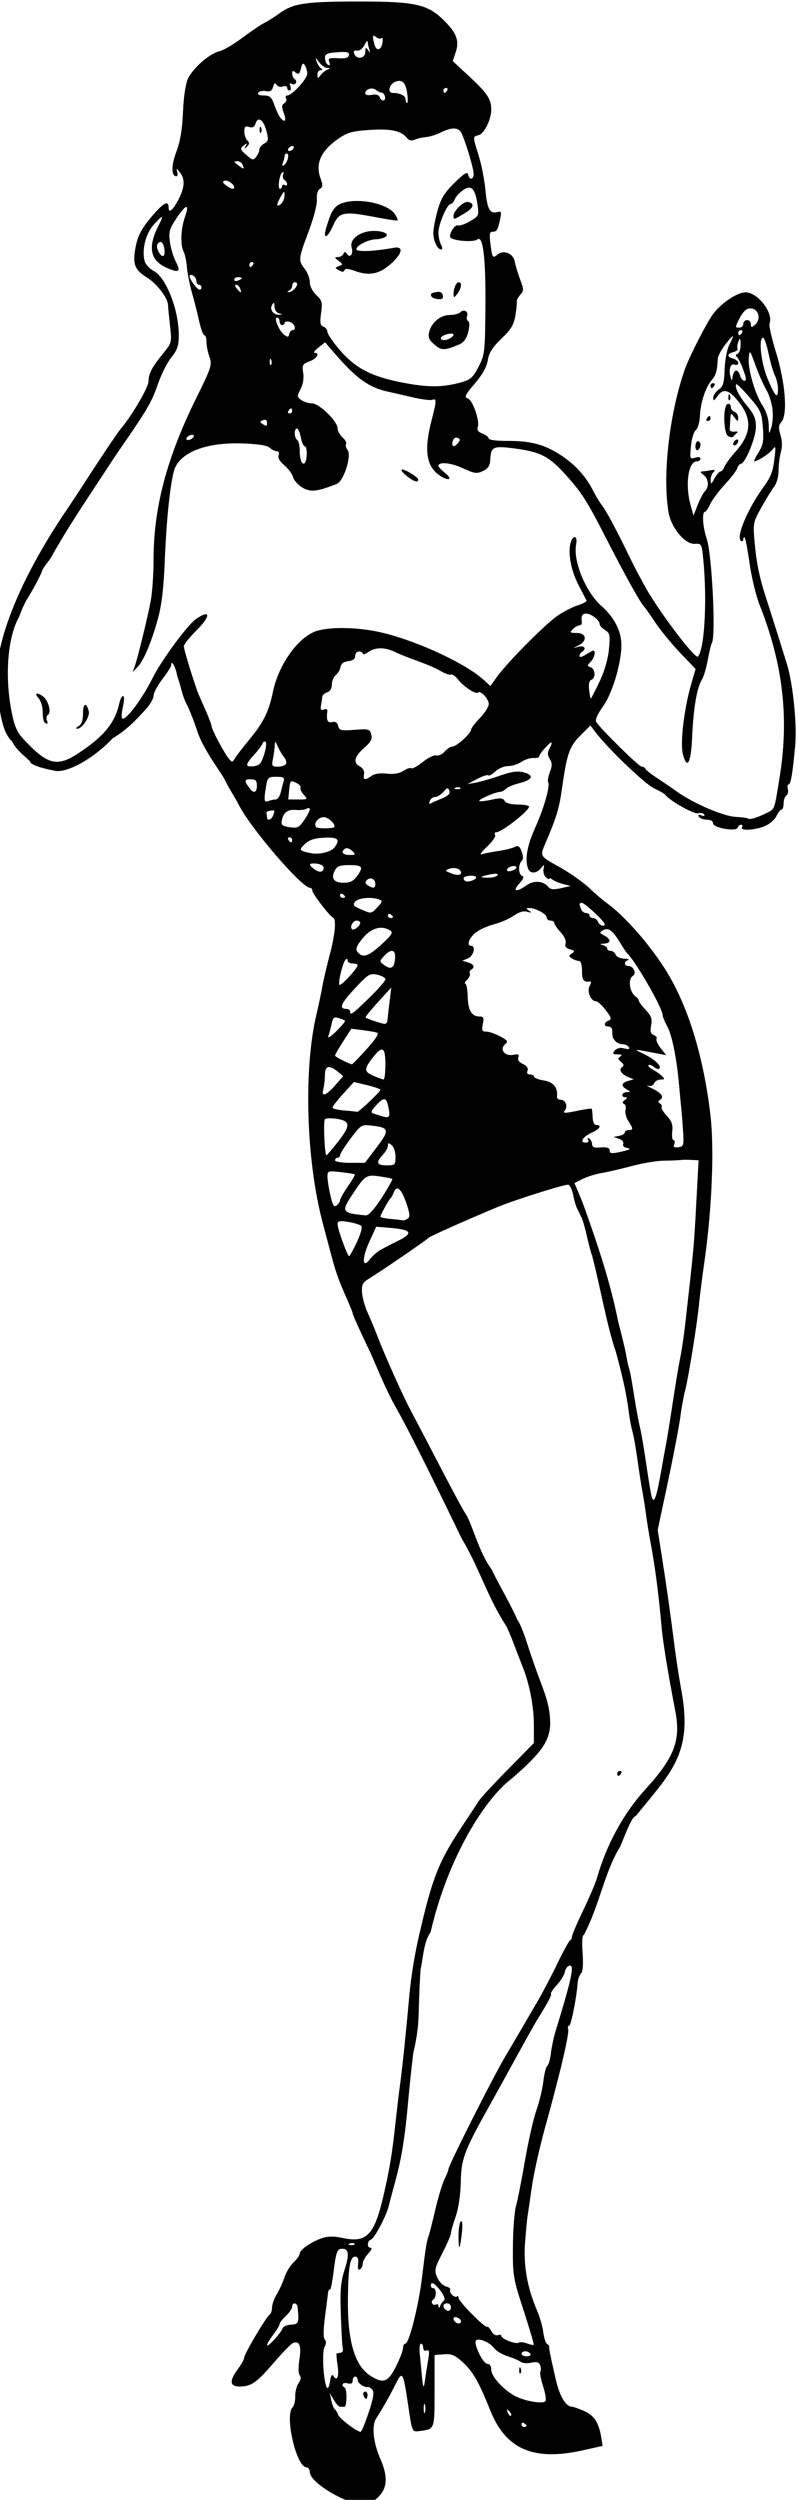 <?xml version="1.0" encoding="UTF-8" standalone="no"?>
<svg
   xmlns:dc="http://purl.org/dc/elements/1.1/"
   xmlns:cc="http://creativecommons.org/ns#"
   xmlns:rdf="http://www.w3.org/1999/02/22-rdf-syntax-ns#"
   xmlns:svg="http://www.w3.org/2000/svg"
   xmlns="http://www.w3.org/2000/svg"
   xmlns:sodipodi="http://sodipodi.sourceforge.net/DTD/sodipodi-0.dtd"
   xmlns:inkscape="http://www.inkscape.org/namespaces/inkscape"
   sodipodi:docname="Woman getting ready.svg"
   inkscape:version="1.0 (4035a4fb49, 2020-05-01)"
   id="svg2123"
   version="1.1"
   viewBox="0 0 83.907 262.549"
   height="262.549mm"
   width="83.907mm">
  <title
     id="title2165">Woman getting ready</title>
  <defs
     id="defs2117" />
  <sodipodi:namedview
     inkscape:window-maximized="1"
     inkscape:window-y="-9"
     inkscape:window-x="-9"
     inkscape:window-height="1001"
     inkscape:window-width="1920"
     fit-margin-bottom="0"
     fit-margin-right="0"
     fit-margin-left="0"
     fit-margin-top="0"
     inkscape:snap-global="false"
     showgrid="false"
     inkscape:document-rotation="0"
     inkscape:current-layer="layer1"
     inkscape:document-units="mm"
     inkscape:cy="656.83988"
     inkscape:cx="486.79496"
     inkscape:zoom="0.93420619"
     inkscape:pageshadow="2"
     inkscape:pageopacity="0.0"
     borderopacity="1.0"
     bordercolor="#666666"
     pagecolor="#ffffff"
     id="base" />
  <g
     transform="translate(238.879,-99.868)"
     id="layer1"
     inkscape:groupmode="layer"
     inkscape:label="Lager 1">
    <path
       sodipodi:nodetypes="sssscsccssssssssssssssscccsccsssccsccssssssssssccccsssccssssssssssssssssssscsssssssccscsssssssccssccsssssssssssssssssccccssccsssssssssssccsscsssssssscsssscsscssssssssssccsssssssssssssssssssssssscsssssscssccsscssccsssssscssssssscsssssssssccssssscsssssssscssssscsssssssssssssssssssssccccsssssssssssssssssssssssssssssscssssssssssccssscssssssssssssssssssssssscsscccscssssssssssssssscssscssscssssscssscsssssssssssscccssssssssssssssssssssscccsscsssssscssssscccsssscsssssssssssssssssssssssssssscssssssssssccssssssssssssssssscsssssssssscccccssssssssssscsssssssscsssscssssssssssssssssssssssssssssssssssccscssscsssssssssccsssssssssssssssssssscccsssssssssssssscsssssscscsscscccccssssssssssssscssssssssccssssssssssssscsssssscsssssssssssssssscsccsscssssssssssssssssssssscscssscssssssssssssssssssssssssssssssssscssssssccsssscssssssssssssssssssssssssssccsssssssssssssssssssssscssssssssssssssssssssssssssssscccsssscsssssssssssssssssccssscsssssssssssssssssssssccssssssssssssssssssssssssssssssssssssssssssssssssssssssssssssssssssssssssssssssssssssssssssssssssssssssssccssssssscssssssssssssssssscccsscscsssscccsccsssssssssssssscssssssssssssssssscccsssssscsssssssssssssssssscsssscsssssssssssssssssssccscsscssssssssssssssssssssscsssssssssssccsssccssssssccccscsccsscsssscccsssccsssssccssssssscssssssscssssssssssssssccsssssssssssssssscccsscsssssssssssssssscsssssssccsssssssssssssscssssscsscsscssssscccsssssssssssssscssssscsssssssssssssssccccccsscccsssssssssscssssssscsssssssssscsssscsssssssccscsssccsccssssssssscsccsssscsssssssccsccsssssssssssssscssscsssssssssssssssssssssssssssccsscssscssssssccssscscssssssssssssssscsssscssccsscssscccssssccscscsssssssscssss"
       transform="scale(0.265)"
       d="m -759.355,377.453 c -21.011,0.016 -25.759,0.735 -31.244,4.736 -1.871,1.364 -4.527,3.04 -5.902,3.725 -1.375,0.684 -5.341,3.366 -8.812,5.957 -3.472,2.591 -7.582,4.99 -9.133,5.33 -3.74,0.822 -10.404,6.621 -12.371,10.768 -0.975,2.055 -1.74,7.12 -2.008,13.283 -0.303,6.989 -1.086,11.675 -2.623,15.705 -2.065,5.417 -2.073,9.756 -0.016,9.756 0.496,0 0.654,-0.787 0.352,-1.75 -0.47,-1.494 -0.319,-1.466 1.031,0.191 2.117,2.598 1.993,5.833 -0.404,10.531 -2.197,4.306 -4.014,5.957 -4.014,3.646 0,-3.283 -1.957,-2.297 -6.797,3.426 -3.871,4.577 -5.333,7.263 -6.184,11.361 -1.486,7.156 -0.672,9.614 4.17,12.594 4.054,2.495 8.451,8.159 8.541,11 0.026,0.825 0.384,4.53 0.795,8.232 0.739,6.659 0.709,6.777 -2.734,11 -4.429,5.433 -5.791,8.033 -5.791,11.055 0,2.319 -6.525,13.49 -10.93,18.713 -1.16,1.375 -5.911,8.35 -10.559,15.5 -4.648,7.15 -9.069,13.9 -9.824,15 -22.734,33.109 -30.685,58.753 -28.758,72.818 0.869,5.602 1.183,16.272 5.971,20.738 1.69,3.501 5.321,5.949 7.1,7.877 0,1.126 3.767,2.535 9.93,3.713 4.911,0.939 15.566,-5.076 22.842,-12.896 5.617,-3.302 9.47,-7.443 13.229,-11.588 1.65,-1.806 3,-4.184 3,-5.283 0,-1.099 1.575,-4.061 3.5,-6.582 1.925,-2.521 3.5,-4.995 3.5,-5.498 0,-2.593 1.828,0.727 2.412,4.381 1.492,3.918 1.931,7.664 3.484,10.57 1.114,2.062 3.131,7.139 4.482,11.279 2.27,6.953 9.11,15.884 10.709,18.805 1.583,3.487 4.157,7.173 5.719,10.277 4.564,9.122 24.981,32.889 28.252,32.889 0.518,0 0.941,0.518 0.941,1.148 0,1.181 6.864,10.091 8.232,10.686 1.367,0.594 0.816,6.663 -1.34,14.756 -1.159,4.35 -2.473,9.982 -2.918,12.514 -0.445,2.532 -1.491,7.482 -2.326,11 -5.205,21.924 -4.105,58.12 2.52,82.896 0.515,1.925 1.826,6.875 2.916,11 2.213,8.379 3.18,11.14 6.572,18.781 1.289,2.904 2.344,5.516 2.344,5.805 0,0.617 3.094,7.489 7.133,15.842 3.444,7.855 6.351,15.091 10.275,21.998 4.131,7.223 12.327,23.537 25.904,51.574 6.805,11.257 10.314,23.459 17.58,34.5 0.384,0.55 1.727,3.7 2.984,7 1.257,3.3 2.91,7.575 3.674,9.5 2.644,6.668 4.338,15.533 4.346,22.725 l 0.008,7.227 -10.201,10.361 c -5.611,5.699 -10.757,11.223 -11.434,12.275 -0.676,1.052 -3.77,5.737 -6.877,10.412 -9.262,13.938 -11.737,20.198 -17.004,43 -1.808,7.826 -3.226,16.556 -3.9,24 -1.362,15.043 -2.727,28.189 -3.582,34.5 -0.522,3.85 -1.408,11.275 -1.969,16.5 -1.239,11.55 -2.316,18.02 -4.752,28.506 -3.594,15.47 -6.649,18.634 -16.051,16.617 -3.617,-0.776 -5.9,-0.76 -8.311,0.057 -4.249,1.44 -8.819,4.614 -8.842,6.139 -0.009,0.65 -1.107,2.215 -2.438,3.477 -1.331,1.262 -2.967,3.952 -3.635,5.977 -0.668,2.025 -2.044,5.042 -3.059,6.705 -1.014,1.663 -1.846,4.01 -1.848,5.215 -0.002,1.205 -0.418,2.448 -0.926,2.762 -1.321,0.817 -10.078,15.571 -10.078,16.98 0,0.648 -1.125,2.703 -2.5,4.566 -3.557,4.821 -3.321,7.009 0.75,6.965 4.591,-0.05 6.646,-1.5 13.607,-9.605 3.373,-3.928 6.755,-7.38 7.516,-7.672 2.521,-0.967 3.347,1.196 2.502,6.541 -0.481,3.043 -0.43,5.605 0.127,6.275 0.605,0.729 0.437,1.851 -0.469,3.144 -0.775,1.107 -1.369,3.46 -1.318,5.229 0.05,1.769 -0.426,3.737 -1.061,4.371 -3.232,3.232 1.532,23.752 5.514,23.752 0.732,0 1.332,0.862 1.332,1.916 0,3.116 8.338,9.051 16.998,12.098 h 0.002 c 3.709,1.305 4.775,1.355 6.076,0.285 0.868,-0.714 1.993,-1.311 2.5,-1.33 0.507,-0.017 1.795,-1.228 2.863,-2.691 2.339,-3.205 2.216,-7.523 -0.385,-13.461 -2.911,-6.647 -3.606,-13.328 -1.689,-16.254 2.349,-3.585 5.702,-9.518 7.941,-14.053 2.394,-4.847 2.802,-4.104 4.66,8.49 1.673,11.335 1.534,11.027 4.744,10.602 5.904,-0.783 5.787,-0.463 5.787,-15.861 v -14.24 l 3.686,-0.305 c 3.035,-0.252 4.357,0.305 7.5,3.162 4.032,3.664 6.38,7.772 10.92,19.092 6.197,15.451 17.173,20.173 36.732,15.805 l 7.838,-1.752 -0.537,-3.324 c -0.954,-5.903 -2.821,-8.782 -6.818,-10.514 -2.109,-0.913 -4.212,-1.662 -4.674,-1.662 -2.559,0 -5.037,-4.133 -6.598,-11.008 -2.258,-9.95 -2.745,-12.415 -2.545,-12.879 0.092,-0.213 -0.293,-0.673 -0.854,-1.02 -0.561,-0.347 -1.238,-2.421 -1.506,-4.611 -0.268,-2.19 -1.356,-6.007 -2.42,-8.482 -3.934,-9.15 -5.501,-17.925 -4.822,-27 0.35,-4.675 0.827,-9.625 1.061,-11 0.233,-1.375 0.892,-5.875 1.465,-10 0.854,-6.144 3.071,-16.19 5.518,-25 5.974,-21.507 9.637,-37.16 9.066,-38.75 -0.247,-0.688 -0.076,-1.25 0.379,-1.25 0.758,0 2.957,-11.048 3.383,-17 0.099,-1.375 0.695,-3.036 1.324,-3.691 0.745,-0.775 0.967,-3.659 0.639,-8.25 -0.321,-4.486 -0.131,-7.059 0.521,-7.059 6.184,-11.745 8.164,-24.919 14.26,-34.748 1.196,-2.378 4.453,-12.085 6.268,-12.326 14.204,-17.444 22.535,-24.831 18.307,-48.928 -0.87,-4.675 -2.046,-12.1 -2.613,-16.5 -2.08,-16.131 -3.223,-24.26 -5.062,-36 l -1.881,-12 4.039,-19 c 2.222,-10.45 4.431,-21.975 4.908,-25.611 0.477,-3.637 1.334,-8.362 1.906,-10.5 1.288,-4.815 4.907,-27.258 5.566,-34.518 0.268,-2.954 1.203,-10.321 2.078,-16.371 3.016,-20.845 4.018,-45.027 2.422,-58.5 -2.847,-24.037 -9.234,-44.3 -18.439,-58.5 -6.403,-9.877 -15.71,-20.35 -22.516,-25.34 -1.925,-1.411 -4.85,-3.888 -6.5,-5.504 -2.783,-2.726 -8.244,-6.592 -13,-9.203 -7.135,-3.918 -7.198,-4.025 -5.146,-8.801 4.475,-10.419 5.576,-14.004 6.656,-21.652 2.006,-14.208 2.951,-16.96 7.316,-21.326 l 4.01,-4.008 2.082,2.748 c 4.857,6.41 19.58,20.488 23.18,22.164 2.146,0.999 4.127,2.135 4.402,2.521 1.622,2.28 11.51,7.874 13.053,7.385 0.979,-0.311 2.066,-0.101 2.416,0.465 0.392,0.633 -0.024,0.774 -1.08,0.369 -1.164,-0.447 -1.485,-0.282 -0.994,0.512 0.398,0.643 1.821,1.17 3.164,1.17 1.457,0 2.441,0.581 2.441,1.439 0,1.837 9.206,3.442 9.785,1.705 0.21,-0.629 0.821,-1.145 1.357,-1.145 0.536,0 0.697,0.45 0.357,1 -0.934,1.511 5.051,1.215 9.029,-0.447 1.906,-0.796 3.989,-2.596 4.629,-4 0.64,-1.404 1.54,-2.553 2.002,-2.553 0.462,0 0.84,-1.097 0.84,-2.439 0,-1.343 0.49,-2.744 1.088,-3.113 0.597,-0.37 0.865,-1.523 0.594,-2.561 -0.271,-1.038 -0.134,-1.887 0.307,-1.887 0.868,0 1.617,-4.469 2.619,-15.637 0.728,-8.109 -0.9,-24.158 -3.221,-31.754 -1.932,-6.323 -6.017,-19.289 -8.385,-26.609 -2.647,-8.183 -3.768,-13.654 -4.525,-22.084 -0.656,-7.301 -0.558,-7.805 2.607,-13.5 1.808,-3.254 4.104,-6.989 5.102,-8.301 1.073,-1.41 1.814,-4.068 1.814,-6.506 0,-2.267 0.413,-5.564 0.918,-7.326 0.596,-2.077 0.538,-4.444 -0.164,-6.732 -0.873,-2.846 -0.79,-3.87 0.426,-5.289 2.492,-2.91 1.471,-15.668 -2.197,-27.477 -1.71,-5.505 -2.875,-10.621 -2.588,-11.369 1.631,-4.251 -4.604,-12.403 -9.494,-12.41 -3.629,-0.007 -10.764,5.045 -13.615,9.641 -3.746,6.038 -9.164,16.928 -10.746,21.6 -5.976,17.651 -8.616,41.367 -6.219,55.873 1.021,6.178 6.555,12.831 10.453,12.566 2.651,-0.18 2.744,-0.003 3.359,6.314 1.571,16.134 0.491,35.531 -2.137,38.348 -1.154,1.237 -16.682,-19.481 -21.529,-28.727 -0.612,-1.167 -1.613,-3.021 -2.227,-4.121 -0.613,-1.1 -2.652,-5.15 -4.529,-9 -4.542,-9.315 -8.481,-16.557 -10.039,-18.453 -0.699,-0.851 -2.148,-3.262 -3.221,-5.359 -2.978,-5.822 -7.05,-10.317 -12.764,-14.086 -6.52,-4.301 -11.967,-5.76 -21.32,-5.711 -4.217,0.022 -7.367,-0.385 -7.367,-0.951 0,-0.544 -1.116,-1.413 -2.48,-1.932 -1.653,-0.629 -2.284,-1.456 -1.891,-2.48 0.92,-2.399 -1.911,-10.693 -3.902,-11.432 -1.534,-0.569 -1.162,-1.375 2.75,-5.959 3.04,-3.562 4.734,-6.599 5.158,-9.25 0.474,-2.965 1.818,-5.084 5.4,-8.518 3.843,-3.683 4.917,-5.472 5.537,-9.219 0.423,-2.557 0.674,-5.044 0.557,-5.525 -0.117,-0.481 0.5,-1.66 1.369,-2.621 1.442,-1.593 1.438,-2.132 -0.053,-6.125 -0.899,-2.408 -1.868,-5.621 -2.154,-7.139 -0.601,-3.19 -4.423,-4.705 -6.828,-2.709 -1.932,1.604 -2.058,1.412 -2.803,-4.281 -0.488,-3.731 -0.316,-4.75 0.801,-4.75 1.745,0 2.108,-0.586 3.033,-4.895 0.646,-3.01 0.514,-3.341 -1.162,-2.902 -2.931,0.766 -3.949,-1.174 -4.666,-8.891 -0.364,-3.917 -1.556,-9.977 -2.65,-13.467 -2.445,-7.803 -2.446,-7.499 -0.002,-8.139 2.238,-0.585 4.986,-6.23 4.986,-10.24 0,-4.001 -1.644,-6.455 -8.734,-13.033 l -6.541,-6.068 1.168,-3.539 c 1.496,-4.532 0.38,-7.559 -4.621,-12.535 -6.52,-6.486 -11.409,-7.57 -34.125,-7.551 z m 6.195,13.566 c 0.211,-0.015 0.542,0.181 1.002,0.562 0.738,0.612 1.681,0.781 2.096,0.373 0.416,-0.408 0.598,0.348 0.408,1.68 -0.459,3.212 -2.434,3.748 -3.205,0.869 -0.64,-2.39 -0.764,-3.451 -0.301,-3.484 z m -2.461,2.105 c 0.067,0.013 0.104,0.097 0.105,0.258 0.008,0.643 0.282,1.993 0.609,3 0.494,1.523 0.413,1.578 -0.484,0.33 -0.897,-1.247 -1.082,-1.121 -1.094,0.75 -0.018,2.629 -3.444,3.184 -4.393,0.711 -0.406,-1.059 -0.067,-1.45 1.088,-1.25 0.97,0.168 2.223,-0.766 2.969,-2.211 0.532,-1.031 0.997,-1.626 1.199,-1.588 z m -9.605,4.33 c 1.897,0.004 2.381,0.358 2.234,1.258 -0.179,1.103 -1.33,1.431 -4.35,1.236 -3.321,-0.215 -3.996,0.025 -3.525,1.25 0.32,0.833 0.383,1.514 0.141,1.514 -0.954,0 -1.773,-1.417 -1.773,-3.068 0,-1.364 1.047,-1.812 4.877,-2.084 0.975,-0.069 1.764,-0.107 2.396,-0.105 z m -10.842,2.494 c 0.133,0.035 0.513,0.533 1.211,1.514 0.881,1.237 2.333,2.287 3.229,2.33 1.368,0.066 1.389,0.172 0.129,0.662 -0.825,0.321 -2.049,1.299 -2.719,2.172 -1.099,1.432 -1.22,1.416 -1.25,-0.162 -0.018,-0.963 0.531,-1.758 1.219,-1.766 0.84,-0.01 0.899,-0.256 0.178,-0.75 -0.59,-0.404 -1.37,-1.634 -1.73,-2.734 -0.286,-0.872 -0.399,-1.301 -0.266,-1.266 z m -5.059,2.16 c 0.194,0.005 0.411,0.231 0.68,0.656 0.504,0.796 0.924,2.281 0.932,3.299 0.017,2.018 -6.073,8.648 -7.943,8.648 -0.637,0 -0.851,0.502 -0.473,1.113 0.378,0.611 0.075,1.491 -0.676,1.955 -1.091,0.674 -1.134,1.452 -0.215,3.887 1.167,3.091 0.386,4.073 -1.428,1.795 -0.547,-0.688 -1.594,-2.938 -2.324,-5 -1.115,-3.149 -1.786,-3.75 -4.186,-3.75 -1.815,0 -2.611,-0.399 -2.182,-1.094 0.372,-0.602 1.714,-0.895 2.982,-0.652 1.704,0.326 2.457,-0.107 2.883,-1.656 0.425,-1.545 0.795,-1.759 1.406,-0.812 0.457,0.707 1.581,0.995 2.5,0.643 0.94,-0.361 1.67,-0.156 1.67,0.467 0,0.609 0.436,1.105 0.969,1.105 0.533,0 0.681,-0.749 0.33,-1.664 -0.411,-1.071 -0.246,-1.42 0.463,-0.982 0.605,0.374 1.364,0.253 1.686,-0.268 0.322,-0.521 0.127,-1.229 -0.432,-1.574 -0.559,-0.345 -1.016,-1.332 -1.016,-2.191 0,-1.219 0.305,-1.31 1.385,-0.414 1.109,0.92 1.521,0.605 2.068,-1.576 0.335,-1.334 0.596,-1.942 0.92,-1.934 z m 38.17,6.811 c 1.733,0.025 2.653,1.614 3.135,5.189 0.267,1.982 0.224,3.604 -0.096,3.604 -0.32,0 -0.582,-0.626 -0.582,-1.393 0,-1.512 -2.096,-2.607 -4.988,-2.607 -2.478,0 -1.505,-3.707 1.197,-4.564 0.491,-0.156 0.934,-0.234 1.334,-0.229 z m 18.516,2.793 c 0.582,0 0.781,0.45 0.441,1 -0.34,0.55 -0.816,1 -1.059,1 -0.243,0 -0.441,-0.45 -0.441,-1 0,-0.55 0.476,-1 1.059,-1 z m -29.785,0.244 c 0.707,-0.058 1.444,0.107 1.99,0.561 0.681,0.565 1.686,1.04 2.236,1.059 0.55,0.018 1.146,0.73 1.324,1.584 0.4,1.92 -1.412,2.07 -2.139,0.178 -0.335,-0.876 -1.47,-1.198 -3.107,-0.885 -1.56,0.298 -2.578,0.04 -2.578,-0.654 0,-1.03 1.096,-1.745 2.273,-1.842 z m -44.312,12.295 c 0.988,0.109 2.124,1.759 2.832,4.547 0.877,3.457 0.766,4.08 -0.895,4.969 -1.044,0.559 -1.898,1.59 -1.898,2.291 0,0.701 -0.562,2.014 -1.25,2.918 -1.14,1.5 -1.487,1.437 -3.955,-0.723 -2.465,-2.156 -2.56,-2.486 -1.059,-3.703 1.406,-1.14 1.524,-1.116 0.809,0.164 -0.682,1.22 -0.587,1.265 0.508,0.248 1.047,-0.972 1.08,-1.516 0.146,-2.449 -0.66,-0.66 -1.199,-2.264 -1.199,-3.566 0,-1.879 0.396,-2.243 1.92,-1.76 1.363,0.432 2.102,0.033 2.551,-1.381 0.359,-1.131 0.898,-1.62 1.49,-1.555 z m 0.404,2.809 c -0.152,-0.023 -0.257,0.342 -0.287,1.07 -0.043,1.054 0.193,1.645 0.525,1.312 0.332,-0.332 0.369,-1.196 0.08,-1.918 -0.12,-0.299 -0.227,-0.451 -0.318,-0.465 z m 76.494,0.727 c 1.27,-0.061 2.224,0.331 2.912,1.176 1.276,1.567 5.227,14.308 5.227,16.855 0,2.343 -1.733,2.516 -2.176,0.217 -0.247,-1.28 -1.523,-0.508 -5.375,3.25 -4.053,3.954 -5.388,6.128 -6.75,10.994 -0.934,3.336 -1.699,7.304 -1.699,8.816 0,3.16 1.604,6.617 3.07,6.617 0.656,0 0.644,-0.668 -0.033,-1.934 -0.569,-1.064 -1.025,-3.201 -1.014,-4.75 0.026,-3.333 3.455,-11.316 4.861,-11.316 0.54,0 1.248,-0.787 1.574,-1.75 0.326,-0.962 1.75,-2.589 3.164,-3.617 3.339,-2.428 4.964,-0.922 5.893,5.465 0.651,4.482 0.577,4.652 -2.926,6.719 -1.976,1.166 -4.154,1.91 -4.84,1.652 -1.361,-0.511 -4.032,4.238 -2.809,4.994 2.071,1.28 9.167,1.695 10.473,0.611 2.348,-1.948 3.451,7.332 3.26,27.453 -0.163,17.177 -0.292,18.26 -2.715,22.969 -2.114,4.107 -3.212,5.133 -6.5,6.07 h -0.002 c -7.336,2.091 -12.913,2.198 -22.508,0.436 -13.014,-2.391 -19.61,-5.687 -25.887,-12.932 -2.784,-3.213 -5.062,-6.519 -5.062,-7.348 0,-0.829 -0.716,-1.783 -1.592,-2.119 -1.285,-0.493 -1.468,-1.533 -0.939,-5.375 0.586,-4.259 0.385,-5.018 -1.906,-7.17 -1.518,-1.426 -2.562,-3.503 -2.562,-5.098 0,-1.48 -0.9,-3.834 -2,-5.232 -2.64,-3.357 -2.584,-3.898 1.525,-14.842 2.023,-5.387 3.417,-10.792 3.271,-12.686 -0.156,-2.032 0.302,-3.643 1.195,-4.195 1.202,-0.743 1.244,-1.466 0.244,-4.23 -2.124,-5.873 0.181,-10.901 7.215,-15.74 3.477,-2.392 5.479,-2.941 12.4,-3.398 8.405,-0.555 12.492,0.349 14.754,3.264 0.738,0.952 1.734,1.151 3,0.602 1.042,-0.453 3.088,-0.92 4.547,-1.039 1.459,-0.12 4.116,-0.948 5.904,-1.84 1.948,-0.972 3.535,-1.488 4.805,-1.549 z m -63.742,6.926 c 0.55,0 0.723,0.45 0.383,1 -0.34,0.55 -1.067,1 -1.617,1 -0.55,0 -0.723,-0.45 -0.383,-1 0.34,-0.55 1.067,-1 1.617,-1 z m -2.211,3 c 0.498,0 0.669,0.907 0.379,2.016 -0.29,1.109 -0.999,2.307 -1.576,2.664 -0.66,0.408 -0.8,0.002 -0.379,-1.096 0.368,-0.96 0.67,-2.159 0.67,-2.664 0,-0.505 0.408,-0.92 0.906,-0.92 z m -19.764,3.033 c 0.904,-0.018 1.902,0.642 2.219,1.467 v 0.002 c 0.715,1.862 0.506,1.866 -1.92,0.031 -1.648,-1.246 -1.693,-1.474 -0.299,-1.5 z m 18.256,4.309 c 0.228,0.028 0.251,0.407 0.021,1.006 -0.306,0.798 -0.076,1.748 0.512,2.111 0.587,0.363 1.068,1.11 1.068,1.66 0,0.55 -0.45,0.721 -1,0.381 -0.55,-0.34 -1,-0.141 -1,0.441 0,0.582 -0.371,1.059 -0.826,1.059 -1.058,0 -0.23,-5.846 0.93,-6.562 0.12,-0.074 0.219,-0.105 0.295,-0.096 z m -22.697,3.377 c 1.312,0.092 3.299,1.614 3.299,2.711 0,0.95 -1.395,0.587 -3.303,-0.859 -1.315,-0.997 -1.454,-1.484 -0.51,-1.799 0.152,-0.051 0.326,-0.066 0.514,-0.053 z m 23.023,4.461 c 0.194,-0.049 0.223,0.447 0.24,1.449 0.019,1.17 -0.64,2.686 -1.465,3.371 -1.872,1.554 -1.872,0.275 0,-3 0.673,-1.177 1.031,-1.771 1.225,-1.82 z m 29.449,3.611 c -0.401,-0.006 -0.8,-0.003 -1.193,0.01 -2.099,0.068 -4.065,0.406 -5.65,1.062 -2.196,0.91 -3.407,2.454 -4.654,5.934 -0.927,2.587 -1.685,5.294 -1.682,6.014 0.008,2.169 1.55,0.527 3.439,-3.664 2.233,-4.951 4.209,-5.322 16.129,-3.025 4.911,0.946 9.074,1.576 9.252,1.398 0.178,-0.178 -0.248,-1.241 -0.947,-2.361 -1.952,-3.126 -8.672,-5.278 -14.693,-5.367 z m 43.223,0.387 c -1.918,0.141 -5.396,3.634 -5.396,5.596 0,1.548 0.135,1.51 4.742,-1.297 3.353,-2.043 3.758,-3.749 1.016,-4.281 -0.112,-0.022 -0.233,-0.027 -0.361,-0.018 z m -111.469,2.01 c 0.613,-0.112 0.496,1.194 -0.473,3.939 -1.66,4.705 -1.902,11.172 -0.514,13.766 0.518,0.968 1.106,3.75 1.307,6.184 0.2,2.433 1.078,6.899 1.947,9.924 0.87,3.025 2.152,8.088 2.852,11.25 0.699,3.163 1.651,5.75 2.113,5.75 0.462,0 0.84,1.206 0.84,2.68 0,1.473 0.533,4.152 1.184,5.951 1.112,3.075 0.789,4.068 -5.383,16.57 -11.581,23.459 -16.801,43.244 -16.801,63.682 0,5.773 -0.517,13.226 -1.148,16.559 -1.284,6.776 -5.268,22.981 -6.406,26.059 l -0.74,2 1.932,-2 c 2.495,-2.584 5.634,-10.064 8.188,-19.5 1.399,-5.17 2.214,-12.16 2.621,-22.5 0.614,-15.576 2.016,-29.436 3.596,-35.545 1.882,-7.275 12.257,-11.536 26.959,-11.07 6.387,0.202 10.017,0.763 11.078,1.709 0.868,0.774 2.154,1.406 2.857,1.406 0.75,0 1.029,0.65 0.676,1.57 -0.382,0.995 0.455,2.456 2.285,3.996 1.587,1.336 3.141,3.447 3.453,4.691 0.312,1.245 1.988,3.102 3.723,4.127 3.219,1.901 5.62,1.649 13.588,-1.426 2.794,-1.078 6.076,-11.366 4.307,-13.498 -0.626,-0.755 -0.886,-1.783 -0.576,-2.283 0.309,-0.501 -0.327,-1.713 -1.414,-2.697 -1.087,-0.984 -1.977,-2.6 -1.977,-3.592 0,-2.8 -7.278,-9.889 -10.154,-9.889 -1.355,0 -3.277,-0.595 -4.271,-1.322 -1.681,-1.229 -1.697,-1.537 -0.232,-4.369 0.981,-1.898 1.368,-4.323 1.027,-6.428 -0.497,-3.066 -0.261,-3.488 2.541,-4.543 2.982,-1.123 4.279,-3.338 1.955,-3.338 -0.624,0 0.064,-0.943 1.529,-2.096 l 2.666,-2.096 3.719,4.316 c 8.612,9.992 13.714,13.652 21.256,15.252 1.356,0.288 5.546,1.253 9.311,2.145 3.765,0.891 7.477,1.379 8.25,1.082 1.756,-0.674 1.724,0.4 -0.234,7.896 -2.977,11.399 -2.264,17.86 2.373,21.508 3.682,2.897 6.57,2.58 3.016,-0.33 -1.512,-1.238 -2.75,-2.52 -2.75,-2.848 0,-1.771 4.778,-1.363 9.533,0.814 4.812,2.203 5.736,2.335 8.166,1.17 2.106,-1.01 2.779,-2.085 2.908,-4.65 0.25,-4.974 1.142,-5.378 9.49,-4.303 10.295,1.326 13.832,3.128 20.334,10.357 6.459,7.182 8.398,10.204 15.881,24.781 8.506,16.568 14.032,26.445 15.668,28 0.289,0.275 2.175,2.975 4.193,6 2.018,3.025 6.418,8.377 9.777,11.893 l 6.109,6.391 -1.637,5.609 c -2.952,10.12 -4.579,23.816 -3.365,28.324 1.636,6.075 3.177,3.33 3.604,-6.416 0.521,-11.919 1.904,-20.161 3.908,-23.301 0.702,-1.1 1.751,-4.612 2.33,-7.807 0.579,-3.194 1.308,-6.222 1.621,-6.729 1.658,-2.683 0.029,-35.362 -2.062,-41.363 -1.532,-4.397 -1.944,-10.602 -0.703,-10.602 0.416,0 1.355,-1.354 2.088,-3.01 0.733,-1.656 3.323,-5.144 5.754,-7.75 2.431,-2.606 4.671,-5.528 4.979,-6.49 0.307,-0.963 0.939,-1.75 1.402,-1.75 1.72,0 6.021,-10.43 6.021,-14.602 0,-3.332 -0.717,-5.067 -3.439,-8.326 -3.292,-3.94 -5.208,-7.759 -4.332,-8.635 0.226,-0.226 2.581,2.101 5.23,5.17 4.442,5.146 4.856,6.075 5.297,11.93 0.401,5.323 0.122,6.924 -1.721,9.906 -1.209,1.956 -1.987,3.557 -1.73,3.557 1.302,0 5.982,-3 7.232,-4.635 1.283,-1.678 1.375,-1.415 0.916,2.635 -0.714,6.303 -1.254,7.712 -4.953,12.914 -6.145,8.642 -10.499,19.351 -8.396,20.65 0.493,0.305 0.896,0.002 0.896,-0.672 0,-0.673 0.251,-0.974 0.557,-0.668 0.306,0.306 1.187,4.993 1.957,10.416 0.77,5.423 2.564,12.784 3.984,16.359 9.162,23.059 11.685,44.387 7.996,67.557 -2.223,13.959 -1.921,13.1 -5.193,14.766 -3.642,1.853 -6.827,2.819 -7.402,2.244 -0.252,-0.252 -2.469,-0.555 -4.928,-0.674 -4.904,-0.237 -16.64,-5.279 -23.324,-10.021 -2.281,-1.618 -5.946,-4.117 -8.146,-5.555 -2.2,-1.437 -4.151,-2.997 -4.334,-3.465 -0.183,-0.468 -0.858,-0.858 -1.5,-0.865 -1.124,-0.014 -16.521,-15.154 -18.062,-17.762 -0.456,-0.772 0.62,-3.188 2.723,-6.115 4.084,-5.684 7.861,-19.232 7.217,-25.887 -0.479,-4.953 -3.263,-9.89 -7.84,-13.908 -6.212,-5.454 -11.337,-17.897 -10.041,-24.377 0.736,-3.682 -1.353,-4.018 -2.27,-0.365 -1.031,4.107 0.346,10.994 3.332,16.672 1.52,2.891 2.903,5.552 3.072,5.912 0.169,0.36 -1.405,1.213 -3.496,1.895 -2.091,0.682 -5.723,2.553 -8.072,4.158 -4.82,3.293 -20.03,18.63 -23.979,24.18 l -2.598,3.652 -2.576,-2.359 c -7.045,-6.452 -25.416,-15.068 -39.742,-18.643 -9.066,-2.262 -20.569,-2.647 -26.449,-0.885 -7.239,2.169 -15.221,13.144 -17.496,24.057 -1.693,8.118 -3.778,12.3 -9.66,19.379 -2.326,2.799 -4.749,5.949 -5.385,7 -1.133,1.872 -1.187,1.87 -2.707,-0.09 -1.98,-2.554 -6.637,-11.395 -6.637,-12.602 0,-0.505 -0.945,-3.052 -2.1,-5.658 -1.155,-2.606 -2.487,-5.64 -2.961,-6.74 -1.481,-3.44 -5.939,-17.88 -5.939,-19.234 0,-0.71 2.299,-3.577 5.107,-6.371 5.682,-5.652 5.537,-8.374 -0.236,-4.451 -3.295,2.239 -13.577,16.133 -17.061,23.057 -4.505,8.952 -11.026,17.619 -12.299,16.346 -0.32,-0.32 -0.163,-2.44 0.348,-4.713 0.521,-2.319 0.544,-4.133 0.053,-4.133 -0.481,0 -1.144,1.237 -1.475,2.75 -1.706,7.813 -6.006,13.115 -16.043,19.777 -8.708,5.78 -12.492,4.824 -22.117,-5.582 -2.564,-2.772 -3.525,-5.059 -4.697,-11.186 -2.668,-13.943 -1.442,-29.108 2.99,-37.01 1.159,-3.061 2.243,-5.595 3.74,-8 1.807,-2.888 4.119,-7.162 5.139,-9.5 0.856,-2.86 3.313,-4.736 4.334,-7 7.316,-13.039 16.278,-25.893 23.717,-37.428 0.55,-0.854 2.676,-3.974 4.725,-6.936 9.196,-13.295 11.195,-16.77 13.432,-23.346 1.31,-3.853 3.724,-8.675 5.363,-10.715 2.442,-3.039 2.98,-4.64 2.98,-8.863 0,-10.066 -5.037,-22.895 -9.996,-25.459 -1.637,-0.846 -3.257,-2.661 -3.602,-4.033 -1.11,-4.422 0.512,-10.776 3.629,-14.221 3.793,-4.191 4.185,-4.096 1.869,0.445 -4.391,8.613 -3.204,13.897 3.773,16.812 4.528,1.892 5.192,1.289 3.078,-2.797 -0.914,-1.766 -1.937,-5.236 -2.273,-7.711 -0.534,-3.933 -0.213,-5.099 2.549,-9.25 1.945,-2.923 3.288,-4.451 3.9,-4.562 z m 74.982,9.488 c -1.09,-0.026 -2.254,0.065 -3.352,0.312 -4.166,0.94 -6.739,3.642 -5.953,6.254 0.74,2.459 -0.579,4.367 -1.807,2.615 -0.739,-1.055 -1.065,-1.079 -1.459,-0.107 -0.279,0.688 -1.257,1.264 -2.174,1.283 -1.451,0.028 -1.419,0.219 0.238,1.473 1.79,1.354 1.798,1.481 0.141,2.117 -1.674,0.642 -1.672,0.728 0.043,1.688 1.248,0.698 1.918,0.673 2.168,-0.078 0.251,-0.754 1.494,-0.67 4.053,0.271 5.662,2.083 9.758,1.309 14.246,-2.695 4.76,-4.247 5.312,-7.223 1.195,-6.449 -7.118,1.339 -14.102,1.692 -14.688,0.744 -0.775,-1.253 4.501,-4.095 7.639,-4.117 1.265,-0.008 2.959,-0.433 3.766,-0.943 1.821,-1.152 -0.786,-2.288 -4.057,-2.367 z m -85.195,4.352 c 0.648,0.003 1.224,0.873 1.535,2.498 0.265,1.388 0.115,2.75 -0.334,3.027 -1.082,0.669 -3.177,-3.319 -2.402,-4.572 0.399,-0.645 0.812,-0.955 1.201,-0.953 z m 36.344,7.973 c 0.582,0 0.781,0.45 0.441,1 -0.34,0.55 -0.816,1 -1.059,1 -0.243,0 -0.441,-0.45 -0.441,-1 0,-0.55 0.476,-1 1.059,-1 z m -23.945,5.1 c 0.87,0.138 1.887,1.283 1.887,2.461 0,0.793 0.45,1.439 1,1.439 0.55,0 1,0.45 1,1 0,0.55 -0.338,0.988 -0.75,0.969 -1.094,-0.046 -4.541,-5.01 -3.914,-5.637 0.214,-0.214 0.487,-0.279 0.777,-0.232 z M -807,486.713 c 0.825,0 1.5,0.178 1.5,0.395 0,0.216 -0.675,0.652 -1.5,0.969 -0.825,0.317 -1.5,0.138 -1.5,-0.395 0,-0.533 0.675,-0.969 1.5,-0.969 z m 22.5,2 c 1.356,0 1.261,1.341 -0.199,2.801 -0.66,0.66 -1.673,1.165 -2.25,1.121 -0.578,-0.043 -0.488,-0.307 0.199,-0.584 0.688,-0.277 1.25,-1.141 1.25,-1.92 0,-0.779 0.45,-1.418 1,-1.418 z m 65.107,0 c -1.055,0 -2.121,2.479 -2.076,4.832 0.027,1.439 0.233,1.403 1.5,-0.271 1.639,-2.167 1.942,-4.561 0.576,-4.561 z m -88.336,1 c 0.559,0 1.273,0.675 1.59,1.5 0.317,0.825 0.421,1.5 0.23,1.5 -0.19,0 -0.907,-0.675 -1.592,-1.5 -0.718,-0.865 -0.814,-1.5 -0.229,-1.5 z m 80.135,2.799 c -0.142,0.005 -0.29,0.02 -0.443,0.047 -2.409,0.423 -2.814,0.777 -2.139,1.869 0.288,0.466 1.486,0.921 2.662,1.01 1.522,0.115 2.037,-0.326 1.789,-1.531 -0.191,-0.925 -0.878,-1.428 -1.869,-1.395 z m -65.164,4.418 c 0.175,0.043 0.236,0.516 0.242,1.461 0.009,1.223 0.782,2.376 1.766,2.633 1.476,0.386 1.496,0.476 0.123,0.574 -2.319,0.165 -3.97,-2.119 -2.832,-3.918 0.276,-0.436 0.476,-0.689 0.619,-0.742 0.03,-0.011 0.057,-0.014 0.082,-0.008 z m 189.162,2.146 c 3.016,0.019 4.485,4.239 1.596,6.637 -1.229,1.02 -1.5,0.952 -1.5,-0.377 0,-0.892 -0.675,-1.623 -1.5,-1.623 -0.825,0 -1.5,0.675 -1.5,1.5 h -0.002 c 0,0.825 -0.675,1.5 -1.5,1.5 -1.844,0 -1.843,0.002 0.027,-3.748 0.838,-1.681 2.188,-3.312 3,-3.623 0.486,-0.186 0.948,-0.268 1.379,-0.266 z m -113.674,0.898 c -0.132,-0.011 -0.269,-0.006 -0.408,0.018 -0.371,0.063 -0.757,0.257 -1.109,0.609 -0.612,0.612 -2.513,1.111 -4.225,1.111 -3.635,0 -7.179,2.922 -8.127,6.699 -0.53,2.11 -0.109,3.122 2.086,5.01 2.811,2.418 3.947,2.416 9.736,-0.012 1.892,-0.794 2.966,-2.242 3.645,-4.916 0.617,-2.43 0.616,-4.005 -0.002,-4.387 -0.53,-0.327 -0.726,-1.211 -0.438,-1.963 0.458,-1.193 -0.232,-2.091 -1.158,-2.17 z m -74.205,2.738 c 0.536,0 0.975,0.675 0.975,1.5 0,0.825 0.45,1.5 1,1.5 0.55,0 1,-0.408 1,-0.906 0,-0.499 0.9,-0.67 2,-0.383 1.971,0.515 2.877,3.289 1.074,3.289 v 0.002 c -0.51,0 -1.072,0.696 -1.25,1.549 -0.271,1.298 -0.601,1.339 -2.029,0.25 -2.067,-1.576 -4.194,-6.801 -2.77,-6.801 z m 184.033,5 c 0.582,0 0.781,0.45 0.441,1 -0.34,0.55 -0.816,1 -1.059,1 -0.243,0 -0.441,-0.45 -0.441,-1 0,-0.55 0.476,-1 1.059,-1 z m -115.229,1.363 c 0.498,-0.027 0.904,0.039 1.098,0.232 0.283,0.283 -0.148,0.932 -0.957,1.443 -1.871,1.183 -3.971,1.225 -3.971,0.078 0,-0.761 2.335,-1.672 3.83,-1.754 z m 112.004,1.012 c 0.209,0.065 -0.295,1.243 -1.449,3.557 -0.889,1.781 -1.704,6.135 -1.811,9.676 -0.162,5.364 -0.558,6.694 -2.383,7.973 -1.205,0.844 -2.169,2.295 -2.139,3.227 0.043,1.372 0.35,1.266 1.621,-0.557 2.362,-3.386 4.675,-2.744 8.693,2.414 5.224,6.705 4.792,12.49 -1.451,19.494 -2.129,2.388 -4.136,5.129 -4.461,6.092 -0.325,0.963 -0.995,1.75 -1.49,1.75 -0.495,0 -1.572,1.238 -2.393,2.75 -1.289,2.375 -1.497,2.472 -1.531,0.701 -0.022,-1.128 0.468,-2.56 1.09,-3.182 0.841,-0.841 0.649,-1.039 -0.75,-0.775 -1.034,0.195 -2.556,0.403 -3.381,0.463 -1.227,0.089 -1.182,0.349 0.25,1.436 2.034,1.544 2.286,4.671 0.52,6.438 h 0.002 c -0.676,0.676 -1.974,3.13 -2.883,5.451 l -1.652,4.219 -1.113,-4 c -2.279,-8.196 -0.997,-17.5 2.412,-17.5 0.806,0 1.465,-0.479 1.465,-1.066 0,-0.635 -0.866,-0.793 -2.139,-0.389 -2.039,0.647 -2.113,0.433 -1.629,-4.602 0.279,-2.903 1.147,-5.766 1.93,-6.361 0.79,-0.601 1.512,-3.084 1.627,-5.582 0.246,-5.364 2.229,-11.371 4.707,-14.266 1.694,-1.978 2.073,-3.307 2.377,-8.346 0.07,-1.162 1.477,-3.812 3.127,-5.889 1.703,-2.143 2.625,-3.19 2.834,-3.125 z m 12.029,0.625 c 0.475,0 1.442,2.813 2.15,6.25 0.708,3.438 1.843,7.375 2.521,8.75 0.678,1.375 1.228,3.738 1.225,5.25 -0.015,4.232 -1.011,3.31 -4.01,-3.711 -2.686,-6.29 -3.855,-16.539 -1.887,-16.539 z m -9.182,0.449 c 0.156,0.078 0.216,0.786 0.248,2.219 0.039,1.742 -0.492,3.395 -1.18,3.674 -0.814,0.33 -0.899,0.794 -0.244,1.332 0.932,0.766 3.494,7.108 3.494,8.648 0,1.563 -1.808,0.518 -2.289,-1.322 -0.288,-1.1 -0.984,-2 -1.547,-2 l -0.002,0.002 c -0.563,0 -1.176,1.013 -1.363,2.25 -0.318,2.103 -0.374,2.118 -0.871,0.248 -0.812,-3.056 0.002,-5.462 1.635,-4.836 0.791,0.303 1.438,0.01 1.438,-0.65 0,-0.66 -0.9,-1.435 -2,-1.723 -2.601,-0.68 -2.554,-1.912 0.1,-2.605 1.155,-0.302 1.887,-0.918 1.625,-1.367 -0.261,-0.45 -0.112,-1.718 0.33,-2.818 0.25,-0.62 0.428,-0.978 0.555,-1.047 0.026,-0.014 0.05,-0.015 0.072,-0.004 z m 3.977,5.328 c 0.327,0.1 0.917,1.679 2.205,5.223 1.299,3.575 3.211,7.905 4.25,9.621 1.039,1.716 2.132,5.091 2.43,7.5 0.298,2.409 0.112,5.729 -0.414,7.379 -0.955,2.995 -0.957,2.994 -1.043,-1.018 -0.051,-2.405 -1.013,-5.416 -2.395,-7.5 -3.03,-4.57 -5.942,-14.576 -5.523,-18.982 0.141,-1.484 0.236,-2.3 0.49,-2.223 z m -190.295,2.57 c 0.091,0.014 0.201,0.166 0.32,0.465 0.289,0.722 0.252,1.586 -0.08,1.918 -0.332,0.332 -0.569,-0.258 -0.525,-1.312 0.03,-0.728 0.134,-1.093 0.285,-1.07 z m 175.695,9.652 c -0.582,0 -1.059,0.45 -1.059,1 0,0.55 0.199,1 0.441,1 0.243,0 0.719,-0.45 1.059,-1 0.34,-0.55 0.141,-1 -0.441,-1 z m 6.307,4.348 c -0.152,-0.023 -0.257,0.342 -0.287,1.07 -0.043,1.054 0.193,1.645 0.525,1.312 0.332,-0.332 0.369,-1.196 0.08,-1.918 -0.12,-0.299 -0.227,-0.451 -0.318,-0.465 z m -0.355,3.848 c -0.081,0.007 -0.165,0.024 -0.25,0.053 -1.879,0.626 -1.677,11.699 0.232,12.768 0.82,0.459 1.72,0.537 2,0.172 0.28,-0.365 0.958,-1.025 1.508,-1.467 0.567,-0.455 0.134,-0.677 -1,-0.512 -1.124,0.164 -1.957,-0.256 -1.9,-0.959 0.055,-0.688 0.168,-2.459 0.25,-3.939 0.144,-2.587 0.208,-2.616 1.619,-0.75 1.351,1.786 1.47,1.797 1.5,0.158 0.018,-0.98 -0.644,-2.039 -1.469,-2.355 -0.825,-0.317 -1.5,-1.241 -1.5,-2.053 0,-0.71 -0.427,-1.165 -0.99,-1.115 z m -173.451,1.805 c 0.243,0 0.441,0.45 0.441,1 0,0.55 -0.476,1 -1.059,1 -0.582,0 -0.781,-0.45 -0.441,-1 0.34,-0.55 0.816,-1 1.059,-1 z m 166,3 c -0.243,0 -0.719,0.45 -1.059,1 -0.34,0.55 -0.141,1 0.441,1 0.582,0 1.059,-0.45 1.059,-1 0,-0.55 -0.199,-1 -0.441,-1 z m -176.473,1.514 c 0.586,-0.03 0.914,0.321 0.914,1.018 0,1.7 -0.058,1.72 -1.834,0.594 -1.074,-0.681 -1.025,-0.964 0.25,-1.453 0.251,-0.096 0.474,-0.148 0.67,-0.158 z m 12.803,3.486 c 0.489,0 1.184,1.575 1.545,3.5 0.361,1.925 1.057,3.5 1.545,3.5 0.488,0 0.848,1.367 0.801,3.037 -0.166,5.826 -2.779,4.749 -2.779,-1.145 0,-2.076 -0.45,-4.053 -1,-4.393 -1.238,-0.765 -1.33,-4.5 -0.111,-4.5 z m -41.436,2.471 c 0.334,0.03 0.547,0.189 0.547,0.455 0,0.474 -0.675,1.121 -1.5,1.438 -0.825,0.317 -1.5,0.187 -1.5,-0.287 0,-0.474 0.675,-1.121 1.5,-1.438 0.206,-0.079 0.403,-0.129 0.582,-0.154 0.134,-0.019 0.26,-0.024 0.371,-0.014 z m 104.549,1.129 c 0.198,-0.023 0.407,0.005 0.623,0.088 1.095,0.42 1.158,0.868 0.277,1.93 -1.65,1.988 -2.799,1.704 -2.211,-0.547 0.229,-0.875 0.717,-1.402 1.311,-1.471 z m 111.633,0.738 c -0.074,-0.015 -0.156,-0.015 -0.246,0.002 -0.12,0.023 -0.251,0.075 -0.389,0.16 -0.55,0.34 -1,1.069 -1,1.619 0,0.55 0.45,0.721 1,0.381 0.55,-0.34 1,-1.067 1,-1.617 0,-0.309 -0.143,-0.499 -0.365,-0.545 z M -624.5,551.713 c -0.55,0 -1,0.928 -1,2.061 0,1.133 0.45,1.779 1,1.439 0.55,-0.34 1,-1.266 1,-2.059 0,-0.793 -0.45,-1.441 -1,-1.441 z m -117.443,11.217 c -0.079,0.009 -0.138,0.033 -0.178,0.072 -0.266,0.266 0.725,1.435 2.203,2.598 2.787,2.192 4.418,2.683 4.418,1.33 0,-0.95 -5.262,-4.131 -6.443,-4 z m 73.127,57.117 c 1.949,0 5.316,2.628 5.316,4.148 0,0.57 0.962,1.637 2.137,2.371 1.927,1.204 2.078,1.946 1.551,7.588 -0.373,3.991 -1.733,8.659 -3.762,12.906 -1.748,3.66 -3.298,6.652 -3.443,6.652 -0.145,0 -0.445,-1.561 -0.668,-3.471 -0.261,-2.236 0.056,-3.649 0.891,-3.969 1.817,-0.697 1.618,-4.221 -0.279,-4.949 -1.432,-0.55 -1.432,-0.747 0,-2.18 1.495,-1.495 2.183,-4.432 1.039,-4.432 -0.294,0 -1.644,0.727 -3,1.615 -1.377,0.903 -2.465,1.151 -2.465,0.561 0,-0.581 0.45,-1.336 1,-1.676 1.888,-1.167 0.999,-2.633 -1.25,-2.061 l -2.25,0.572 2.25,-1.158 c 3.466,-1.784 2.946,-4.854 -0.822,-4.854 -2.73,0 -2.904,-0.167 -1.57,-1.5 0.825,-0.825 2.002,-1.5 2.615,-1.5 0.614,0 1.042,-0.562 0.953,-1.25 -0.331,-2.546 0.117,-3.416 1.758,-3.416 z m -81.971,13.752 c 2.133,-0.074 4.507,0.564 7.025,1.914 6.022,2.586 12.768,4.554 16.871,6.934 1.949,1.15 3.923,1.855 4.387,1.568 0.464,-0.287 1.667,0.526 2.674,1.805 2.309,2.932 7.188,6.17 8.029,5.328 1.012,-1.012 4.301,2.482 4.301,4.57 0,1.042 -1.575,3.516 -3.5,5.498 -1.925,1.982 -3.5,4.05 -3.5,4.594 0,1.447 -5.753,6.703 -7.336,6.703 -0.745,0 -2.182,0.916 -3.195,2.035 -1.013,1.12 -2.478,1.792 -3.254,1.494 -0.776,-0.298 -3.188,0.866 -5.359,2.586 -2.171,1.72 -4.229,2.845 -4.572,2.502 -0.343,-0.343 -1.734,0.104 -3.092,0.994 -1.676,1.098 -3.817,1.465 -6.664,1.145 -2.642,-0.298 -4.882,0.031 -6.053,0.887 -2.574,1.882 -3.425,1.699 -2.975,-0.639 0.237,-1.232 -0.36,-2.394 -1.559,-3.035 -2.872,-1.537 -2.374,-3.873 1.568,-7.361 2.745,-2.429 3.372,-3.605 2.875,-5.393 -0.592,-2.127 -1.052,-2.252 -6.623,-1.82 -5.362,0.416 -6.041,0.255 -6.512,-1.545 -0.358,-1.369 -1.12,-1.855 -2.389,-1.523 -1.821,0.476 -2.384,-0.773 -1.904,-4.211 0.122,-0.876 -0.382,-1.165 -1.371,-0.785 -1.188,0.456 -1.463,0.067 -1.148,-1.615 0.228,-1.218 0.447,-2.746 0.488,-3.396 0.041,-0.65 0.918,-1.45 1.949,-1.777 1.18,-0.375 1.875,-1.531 1.875,-3.117 0,-1.386 0.694,-3.06 1.541,-3.721 0.847,-0.661 1.694,-2.103 1.883,-3.203 0.227,-1.327 1.265,-2.107 3.084,-2.316 1.835,-0.212 2.742,-0.899 2.742,-2.082 0,-0.972 0.675,-1.768 1.5,-1.768 0.825,0 1.5,0.401 1.5,0.891 0,0.49 1,0.188 2.223,-0.668 1.319,-0.924 2.831,-1.413 4.49,-1.471 z m -136.047,17.967 c -0.402,0.122 -0.259,0.74 0.68,1.777 0.91,1.006 1.654,3.405 1.654,5.332 0,1.928 0.299,3.805 0.666,4.172 1.12,1.119 1.578,0.747 0.984,-0.801 -0.31,-0.807 -0.096,-1.757 0.475,-2.109 1.402,-0.866 0.161,-5.621 -1.871,-7.174 -1.239,-0.946 -2.186,-1.319 -2.588,-1.197 z m 19.289,4.457 c -0.537,-0.069 -0.955,1.099 -0.955,3.383 0,2.763 -0.544,4.325 -1.75,5.027 -0.963,0.561 -1.22,1.036 -0.572,1.051 1.963,0.051 5.173,-4.828 4.605,-6.998 -0.42,-1.607 -0.91,-2.409 -1.328,-2.463 z m 71.193,14.52 c 0.113,0.017 0.223,0.07 0.326,0.166 0.412,0.382 0.136,2.632 -0.613,5 -1.121,3.542 -1.848,4.361 -4.111,4.621 -3.499,0.403 -3.467,-0.587 0.15,-4.547 1.596,-1.747 3.109,-3.76 3.363,-4.473 0.191,-0.535 0.546,-0.819 0.885,-0.768 z m 4.188,0.23 c 0.171,0.066 0.467,0.666 0.996,1.846 0.643,1.432 1.769,3.324 2.504,4.205 0.735,0.881 1.046,2.072 0.691,2.646 -0.355,0.574 -1.8,1.043 -3.211,1.043 -2.341,0 -2.512,-0.275 -1.941,-3.125 0.344,-1.719 0.662,-4.081 0.707,-5.25 0.037,-0.962 0.083,-1.431 0.254,-1.365 z m 109.41,0.189 c 0.441,-0.088 0.2,0.783 -0.77,2.594 -0.728,1.359 -0.661,2.49 0.229,3.914 0.982,1.572 0.992,2.681 0.053,5.168 -0.658,1.742 -0.975,3.523 -0.707,3.957 0.891,1.441 -1.623,10.32 -5.109,18.045 -3.249,7.2 -4.208,12.711 -2.834,16.291 0.803,2.094 3.321,2.011 5.107,-0.168 1.344,-1.639 1.406,-1.62 1.01,0.281 -0.233,1.116 0.184,2.596 0.926,3.289 0.742,0.693 1.35,0.962 1.35,0.598 0,-0.364 0.562,-0.219 1.25,0.322 0.688,0.541 2.6,1.338 4.25,1.768 l 3,0.781 -3.881,0.867 c -2.924,0.654 -4.157,0.527 -5,-0.516 -1.964,-2.43 -5.745,-2.686 -8.689,-0.59 -3.983,2.836 -5.709,2.42 -2.852,-0.688 1.661,-1.806 2.03,-2.778 1.174,-3.084 -1.513,-0.54 -1.654,-4.475 -0.213,-5.916 0.711,-0.713 0.714,-1.882 0.008,-3.74 -0.819,-2.155 -1.384,-2.519 -2.787,-1.791 -0.968,0.502 -3.954,1.232 -6.637,1.621 -2.683,0.39 -5.608,0.962 -6.5,1.271 -0.892,0.31 0.103,-1.058 2.211,-3.041 2.108,-1.983 3.542,-4.073 3.189,-4.645 -0.353,-0.571 -0.146,-1.039 0.459,-1.039 2.144,0 13.018,-8.508 13.018,-10.186 0,-0.447 -2.004,-0.814 -4.451,-0.814 -2.844,0 -4.742,-0.522 -5.26,-1.447 -0.652,-1.165 -1.663,-1.255 -5.182,-0.465 -2.404,0.54 -4.586,0.768 -4.848,0.506 -0.545,-0.545 6.38,-3.594 8.162,-3.594 0.648,0 1.732,-0.555 2.41,-1.232 0.678,-0.678 3.098,-1.69 5.377,-2.25 5.207,-1.279 5.941,-3.161 1.664,-4.27 -2.44,-0.632 -4.808,-0.306 -9.379,1.291 -3.363,1.175 -7.663,2.42 -9.555,2.768 l -3.439,0.631 3.844,-2.041 c 2.114,-1.123 4.106,-1.779 4.426,-1.459 0.32,0.32 1.604,-0.379 2.854,-1.553 1.249,-1.174 3.533,-2.132 5.074,-2.129 1.541,0.003 3.928,-0.752 5.303,-1.678 1.375,-0.926 3.513,-1.609 4.75,-1.518 1.237,0.091 2.25,-0.198 2.25,-0.645 0,-0.447 1.125,-2.026 2.5,-3.51 1.148,-1.239 1.903,-1.888 2.246,-1.957 z m -109.049,13.551 c 2.804,0 3.342,0.322 2.918,1.75 -0.286,0.963 -0.815,2.988 -1.176,4.5 -0.361,1.513 -1.246,2.75 -1.967,2.75 -0.72,0 -2.021,0.274 -2.891,0.607 -1.756,0.674 -1.885,-0.135 -0.939,-5.857 0.576,-3.485 0.86,-3.75 4.055,-3.75 z m -10.256,1 c 2.063,0 2.559,0.485 2.559,2.5 0,2.704 -1.179,3.246 -2.723,1.25 -2.412,-3.119 -2.383,-3.75 0.164,-3.75 z m 16.34,0.83 c 0.366,-0.067 0.901,0.152 1.725,0.541 1.278,0.603 2.092,1.47 1.811,1.926 -0.282,0.456 0.276,1.702 1.24,2.768 1.706,1.885 1.648,1.936 -2.178,1.936 h -3.932 l 0.369,-3.861 c 0.218,-2.282 0.355,-3.196 0.965,-3.309 z m 66.135,2.295 c 0.347,0.014 0.646,0.105 0.812,0.271 0.332,0.332 -0.258,0.569 -1.312,0.525 -1.165,-0.048 -1.401,-0.284 -0.604,-0.604 0.361,-0.144 0.756,-0.208 1.104,-0.193 z m -4.348,0.467 c 0.335,-0.063 0.545,0.262 0.807,0.943 0.437,1.138 -0.434,2.008 -3.135,3.129 -2.057,0.854 -4.072,1.752 -4.479,1.996 -0.406,0.244 -0.47,-0.254 -0.143,-1.107 0.328,-0.854 1.282,-1.553 2.121,-1.553 0.839,0 2.314,-0.908 3.277,-2.02 0.757,-0.873 1.216,-1.326 1.551,-1.389 z m -54.932,7.812 c 0.224,0.045 0.363,0.213 0.363,0.492 0,0.558 -1.012,2.499 -2.25,4.311 -1.99,2.913 -2.655,3.234 -5.75,2.785 -2.821,-0.409 -3.432,-0.895 -3.154,-2.5 0.566,-3.268 2.318,-4.63 5.592,-4.348 1.7,0.146 3.647,-0.078 4.326,-0.498 0.34,-0.21 0.649,-0.288 0.873,-0.242 z m -14.262,0.908 c 0.796,-10e-4 0.655,0.447 0.018,2.107 -0.67,1.745 -2.393,2.162 -2.393,0.58 0,-0.55 -0.112,-1.294 -0.25,-1.654 -0.138,-0.36 0.538,-0.769 1.5,-0.91 0.49,-0.072 0.86,-0.123 1.125,-0.123 z m 20.197,2.688 c 2.165,0 5.551,3.79 3.713,4.156 -2.422,0.482 -6.494,0.316 -6.863,-0.281 -0.954,-1.544 0.94,-3.875 3.15,-3.875 z m -13.631,8 c 0.582,0 1.059,0.45 1.059,1 0,0.55 -0.199,1 -0.441,1 -0.243,0 -0.719,-0.45 -1.059,-1 -0.34,-0.55 -0.141,-1 0.441,-1 z m 15.662,0.105 c 3.834,0.059 4.297,1.144 2.115,3.977 -1.325,1.72 -6.033,2.847 -9.219,2.205 -4.775,-0.962 -4.987,-1.278 -2.441,-3.639 1.79,-1.66 3.85,-2.332 7.693,-2.508 0.687,-0.031 1.304,-0.044 1.852,-0.035 z m 7.045,4.201 c 0.64,0.004 1.495,0.409 2.162,1.076 1.491,1.491 1.405,1.617 -1.096,1.617 -2.762,0 -3.605,-1.331 -1.619,-2.559 0.151,-0.093 0.34,-0.136 0.553,-0.135 z m -12.955,6.043 c 0.307,0.011 0.659,0.038 1.057,0.08 1.512,0.161 2.75,0.882 2.75,1.6 0,1.861 -1.709,2.125 -3.75,0.578 -2.163,-1.64 -2.208,-2.337 -0.057,-2.258 z m 13.676,0.65 c 5.497,0 6.032,0.629 3.533,4.139 -1.572,2.207 -2.832,2.861 -5.502,2.861 -3.912,0 -5.137,-1.753 -3.441,-4.922 0.861,-1.609 2.082,-2.078 5.41,-2.078 z m 65.555,0.371 c 0.608,-0.017 1.076,0.161 1.076,0.602 0,0.437 -0.925,1.036 -2.057,1.332 -1.232,0.322 -1.912,0.104 -1.695,-0.545 0.263,-0.79 1.663,-1.36 2.676,-1.389 z m -24.064,0.799 c 1.625,-0.051 3.141,0.693 3.141,1.799 0,1.203 -1.678,1.229 -4.5,0.068 -1.836,-0.755 -1.856,-0.879 -0.25,-1.535 0.514,-0.21 1.068,-0.315 1.609,-0.332 z m 17.201,2.289 c 0.463,0.061 0.62,0.249 0.43,0.557 -0.335,0.542 -2.008,0.984 -3.717,0.984 -3.777,0 -3.396,-0.498 1.025,-1.34 1.031,-0.196 1.799,-0.262 2.262,-0.201 z m -9.59,0.76 c 0.896,0.059 1.529,0.318 1.529,0.678 0,1.039 -3.642,2.128 -4.441,1.328 -1.134,-1.134 -0.493,-1.793 1.941,-1.994 0.344,-0.029 0.672,-0.031 0.971,-0.012 z m -40.561,1.082 c 0.141,-0.015 0.28,-0.013 0.416,0.006 0.908,0.126 1.674,0.979 1.674,2.254 0,1.664 -0.882,1.801 -2.992,0.467 -1.128,-0.713 -1.209,-1.225 -0.336,-2.098 0.385,-0.385 0.817,-0.585 1.238,-0.629 z m -11.299,6.043 c 0.12,0.02 0.251,0.071 0.389,0.156 0.55,0.34 1,0.818 1,1.061 0,0.243 -0.45,0.439 -1,0.439 -0.55,0 -1,-0.476 -1,-1.059 0,-0.437 0.253,-0.658 0.611,-0.598 z m 10.896,1.658 c 1.422,10e-4 2.854,0.201 3.965,0.627 1.439,0.552 1.369,0.913 -0.592,3 -2.589,2.756 -2.378,2.729 -6.752,0.83 -2.829,-1.228 -3.17,-1.704 -2.127,-2.961 0.791,-0.953 3.135,-1.499 5.506,-1.496 z m 84.49,1.998 c 1.084,0 9.002,7.375 9.002,8.385 0,1.261 -2.084,0.562 -2.639,-0.885 -0.317,-0.825 -1.203,-1.5 -1.969,-1.5 -0.766,0 -1.393,-0.45 -1.393,-1 0,-0.55 -0.626,-1 -1.393,-1 -0.766,0 -1.666,-0.71 -2,-1.58 -0.819,-2.134 -0.774,-2.42 0.391,-2.42 z m -20.947,2.016 c 2.481,-0.025 6.934,2.37 6.941,3.734 0.004,0.688 0.683,1.25 1.508,1.25 0.825,0 1.5,0.428 1.5,0.949 0,0.522 1.132,2.169 2.516,3.662 1.499,1.618 2.295,3.407 1.971,4.428 -0.377,1.188 0.155,1.905 1.734,2.338 1.902,0.521 2.032,0.788 0.779,1.623 -1.333,0.889 -1.333,1.111 0,1.986 0.825,0.542 2.062,0.992 2.75,1 0.789,0.01 1.25,1.488 1.25,4.014 0,3.699 0.677,4.543 3.293,4.105 0.436,-0.073 0.313,0.762 -0.273,1.857 -1.17,2.186 0.489,6.037 2.602,6.037 0.627,0 2.346,1.58 3.818,3.51 2.249,2.949 2.426,3.605 1.117,4.107 -1.987,0.763 -2.026,2.383 -0.057,2.383 0.825,0 1.5,0.675 1.5,1.5 0,2.498 0.128,2.95 1.207,4.25 0.571,0.688 1.855,1.25 2.855,1.25 1,0 2.138,0.516 2.527,1.146 0.495,0.801 -0.055,0.954 -1.826,0.51 -1.667,-0.418 -2.958,-0.127 -3.771,0.854 -1.036,1.249 -0.853,1.495 1.135,1.506 1.629,0.011 1.967,0.273 1.076,0.838 -1.032,0.655 -0.972,1.094 0.297,2.146 1.159,0.962 1.274,1.523 0.42,2.051 -1.501,0.928 -0.332,2.838 2.432,3.969 l 2.148,0.879 -2.25,0.668 c -2.699,0.801 -2.874,1.971 -0.5,3.354 1.667,0.971 1.667,1.021 0,1.051 -1.966,0.034 -2.452,2.022 -0.5,2.045 0.848,0.01 0.767,0.357 -0.25,1.076 -1.017,0.719 -1.131,1.213 -0.355,1.533 0.63,0.26 0.913,1.349 0.633,2.422 -0.281,1.073 0.219,3.059 1.107,4.416 1.997,3.048 2.012,3.537 0.115,3.537 -0.825,0 -1.5,0.42 -1.5,0.932 0,0.512 -1.013,1.13 -2.25,1.373 l -2.25,0.441 2.182,0.727 c 1.244,0.414 1.961,1.293 1.672,2.047 -0.311,0.811 0.366,1.45 1.752,1.652 v -0.002 c 1.556,0.227 0.802,0.661 -2.424,1.396 -3.746,0.854 -4.682,0.803 -4.682,-0.25 0,-1.375 -0.994,-1.66 -4.75,-1.355 -1.422,0.115 -2.25,-0.374 -2.25,-1.33 0,-0.832 -0.519,-1.834 -1.154,-2.227 -0.715,-0.442 -0.883,-0.274 -0.441,0.441 0.429,0.694 0.057,1.154 -0.93,1.154 -2.58,0 -1.182,-2.354 2.334,-3.93 3.276,-1.469 4.238,-3.07 1.844,-3.07 -0.822,0 -1.384,-1.21 -1.438,-3.102 -0.048,-1.706 -0.228,-3.218 -0.4,-3.359 -0.173,-0.141 -2.887,0.272 -6.031,0.916 -4.677,0.958 -5.521,0.934 -4.639,-0.129 1.391,-1.676 0.375,-4.326 -1.658,-4.326 -0.866,0 -1.506,-0.562 -1.422,-1.25 0.431,-3.536 -1.39,-5.778 -5.184,-6.385 -2.135,-0.341 -3.881,-1.012 -3.881,-1.492 0,-0.48 -0.724,-0.873 -1.607,-0.873 -1.031,0 -1.397,-0.547 -1.02,-1.529 0.381,-0.992 -0.259,-1.916 -1.814,-2.625 -1.55,-0.706 -2.194,-1.634 -1.816,-2.617 0.46,-1.199 0.011,-1.414 -2.113,-1.008 -3.348,0.64 -5.48,-2.27 -3.105,-4.24 1.261,-1.047 0.96,-1.507 -2.018,-3.104 -1.924,-1.031 -4.39,-1.877 -5.479,-1.877 -1.665,0 -1.882,-0.475 -1.377,-3 0.507,-2.534 0.289,-3 -1.402,-3 -3.04,0 -4.455,-2.446 -4.609,-7.982 -0.077,-2.758 -0.509,-5.015 -0.961,-5.016 -0.452,-5.6e-4 -0.11,-0.713 0.76,-1.582 0.87,-0.869 1.344,-1.964 1.055,-2.432 -0.289,-0.468 -0.069,-1.131 0.49,-1.477 1.666,-1.03 1.163,-2.234 -1.232,-2.945 l -2.25,-0.668 2.25,-0.916 c 2.222,-0.905 3.245,-4.982 1.25,-4.982 -1.789,0 -1.058,-2.598 1.375,-4.883 1.307,-1.228 4.66,-2.834 7.451,-3.57 2.791,-0.736 6.446,-2.316 8.123,-3.51 2.027,-1.443 3.803,-1.96 5.299,-1.539 1.762,0.496 1.926,0.406 0.752,-0.416 -1.324,-0.927 -1.318,-1.051 0.051,-1.066 z m -55.439,2.328 c 0.12,0.02 0.251,0.071 0.389,0.156 0.55,0.34 1,0.818 1,1.061 0,0.243 -0.45,0.439 -1,0.439 -0.55,0 -1,-0.476 -1,-1.059 0,-0.437 0.253,-0.658 0.611,-0.598 z m -13.004,2.656 c 0.766,0 1.393,0.396 1.393,0.879 0,1.247 -2.568,3.221 -3.273,2.516 -0.966,-0.966 0.379,-3.395 1.881,-3.395 z m 9.771,2.846 c 1.227,0.019 2.438,0.386 3.588,1.113 1.176,0.744 0.485,1.824 -3.5,5.463 -5.235,4.781 -7.447,5.512 -9.43,3.123 -0.973,-1.172 -0.695,-2.126 1.43,-4.912 2.429,-3.185 5.213,-4.828 7.912,-4.787 z m 89.533,0.545 c 1.493,0.084 2.991,1.715 5.273,5.473 1.215,2.001 2.458,3.862 2.762,4.137 3.225,2.917 14.053,21.758 14.053,24.453 0,0.593 0.84,2.646 1.867,4.562 1.908,3.56 3.741,12.763 4.678,23.484 0.288,3.3 0.671,7.35 0.848,9 0.177,1.65 0.498,5.7 0.715,9 0.367,5.596 0.242,6.023 -1.852,6.32 -1.693,0.241 -2.099,-0.067 -1.645,-1.25 0.331,-0.863 0.196,-1.57 -0.303,-1.57 -0.498,0 -0.726,-1.545 -0.506,-3.434 0.309,-2.643 -0.187,-4.066 -2.148,-6.182 -1.401,-1.511 -2.338,-3.084 -2.084,-3.496 0.255,-0.412 -0.043,-1.062 -0.66,-1.443 -0.812,-0.502 -0.782,-0.905 0.111,-1.457 1.697,-1.049 0.433,-2.761 -3.348,-4.531 -1.745,-0.817 -2.37,-1.262 -1.387,-0.988 1.026,0.286 2.03,-0.133 2.357,-0.984 0.313,-0.816 1.453,-1.484 2.533,-1.484 1.643,0 1.746,-0.219 0.623,-1.342 -0.738,-0.738 -2.383,-1.899 -3.656,-2.58 -1.273,-0.681 -2.063,-1.492 -1.754,-1.801 0.309,-0.309 1.258,0.016 2.109,0.723 0.852,0.707 1.826,1.008 2.166,0.668 1.021,-1.021 -1.726,-3.628 -6.074,-5.762 -4.393,-2.156 -4.672,-2.143 5.359,-0.234 l 3.451,0.656 -2.188,-2.781 c -1.203,-1.53 -1.941,-3.181 -1.639,-3.67 0.302,-0.489 -0.191,-1.175 -1.098,-1.523 -1.249,-0.479 -1.504,-1.407 -1.049,-3.83 0.486,-2.591 0.079,-3.752 -2.143,-6.111 -1.508,-1.602 -2.752,-3.265 -2.764,-3.697 -0.013,-0.433 -0.506,-1.108 -1.096,-1.5 -2.569,-1.708 -3.321,-7.035 -1.182,-8.363 1.458,-0.905 0.146,-3.852 -1.715,-3.852 -1.841,0 -2.037,-1.629 -0.281,-2.338 0.688,-0.278 -10e-4,-0.539 -1.531,-0.582 -1.53,-0.043 -3.041,-0.755 -3.357,-1.58 -0.317,-0.825 -1.203,-1.5 -1.969,-1.5 -0.766,0 -1.393,-0.416 -1.393,-0.926 0,-0.51 -0.788,-1.133 -1.75,-1.385 -1.317,-0.344 -1.193,-0.485 0.5,-0.572 2.85,-0.147 2.894,-1.701 0.09,-3.201 -1.969,-1.054 -2.008,-1.242 -0.447,-2.115 0.525,-0.294 1.022,-0.438 1.52,-0.41 z m -85.396,8.605 c 0.997,-0.027 1.507,1.052 1.297,3.178 -0.366,3.704 -1.63,4.413 -4.34,2.432 -1.91,-1.397 -1.911,-1.462 -0.055,-3.514 1.253,-1.385 2.322,-2.075 3.098,-2.096 z m -17.871,3.182 c 0.227,-0.05 0.355,0.161 0.355,0.623 0,0.66 0.9,1.199 2,1.199 1.1,0 1.982,0.338 1.959,0.75 -0.07,1.26 -6.613,8.264 -7.186,7.691 -0.681,-0.681 1.219,-8.627 2.365,-9.891 0.199,-0.22 0.37,-0.343 0.506,-0.373 z m 10.242,6.049 c 0.562,-0.034 1.16,0.065 1.906,0.229 1.763,0.387 3.207,1.202 3.207,1.811 0,0.608 -2.927,3.949 -6.504,7.422 -6.653,6.46 -7.496,7.056 -7.496,5.312 0,-0.55 -0.649,-1 -1.441,-1 -3.144,0 -2.306,-2.075 3.236,-8.027 4.043,-4.342 5.405,-5.643 7.092,-5.746 z m 7.439,5.318 -0.723,5.979 c -0.398,3.288 -0.772,6.539 -0.83,7.227 -0.058,0.688 -0.594,1.215 -1.189,1.172 -1.127,-0.082 -6.835,-1.987 -7.416,-2.475 -0.312,-0.262 2.152,-3.214 7.746,-9.283 z m -22.033,11.84 c 0.297,0.004 0.653,0.081 1.088,0.215 1.166,0.358 2.321,0.834 2.568,1.059 0.248,0.225 -1.275,2.081 -3.385,4.125 -2.659,2.577 -3.618,3.104 -3.129,1.717 0.388,-1.1 0.958,-3.249 1.266,-4.775 0.345,-1.709 0.701,-2.351 1.592,-2.34 z m 6.207,4.457 4.982,0.645 c 2.74,0.354 5.144,0.806 5.342,1.004 0.612,0.612 -1.148,3.095 -5.596,7.898 -2.349,2.537 -4.374,4.595 -4.5,4.572 -1.34,-0.229 -6.729,-3.01 -6.729,-3.473 0,-0.335 1.462,-2.867 3.25,-5.627 z m 12.168,8.271 c 0.96,0.137 1.332,2.052 1.332,5.887 0,3.3 -0.338,5.984 -0.75,5.961 -0.412,-0.021 -2.26,-0.694 -4.107,-1.496 -3.71,-1.611 -3.694,-2.68 0.115,-7.51 1.562,-1.98 2.663,-2.948 3.41,-2.842 z m -21.107,6.932 c 0.82,-0.029 1.968,0.563 3.461,1.771 l 2.242,1.816 -3.236,3.684 c -3.669,4.179 -5.549,4.757 -4.658,1.434 0.332,-1.238 0.61,-3.713 0.617,-5.5 0.009,-2.103 0.52,-3.167 1.574,-3.205 z m 9.939,5.914 5.25,1.258 c 2.887,0.692 5.25,1.527 5.25,1.857 0,0.33 -1.999,2.474 -4.441,4.764 -2.443,2.289 -4.58,4.081 -4.75,3.982 -0.17,-0.099 -2.446,-0.349 -5.059,-0.555 -2.613,-0.206 -4.75,-0.732 -4.75,-1.168 0,-0.436 1.912,-2.895 4.25,-5.465 z m 12.01,6.814 c 0.868,0.008 1.328,1.278 1.832,3.977 0.616,3.295 0.06,3.726 -3.342,2.592 -0.825,-0.275 -2.133,-0.702 -2.908,-0.949 -1.043,-0.334 -0.669,-1.223 1.443,-3.428 1.38,-1.44 2.3,-2.198 2.975,-2.191 z m -21.816,7.578 c 0.881,-0.022 2,0.055 3.145,0.238 5.378,0.86 5.405,2.658 0.139,9.32 -2.213,2.799 -4.185,5.09 -4.383,5.09 -0.714,0 -1.296,-13.518 -0.615,-14.287 0.192,-0.217 0.834,-0.339 1.715,-0.361 z m 14.508,2.74 c 0.684,-0.022 1.503,0.067 2.588,0.189 6.755,0.761 6.948,1.729 1.721,8.602 l -4.652,6.117 h -5.93 c -3.286,0 -5.928,-0.446 -5.928,-1 0,-0.55 0.45,-1 1,-1 0.55,0 1,-0.469 1,-1.043 0,-0.574 1.89,-3.547 4.201,-6.607 3.118,-4.13 3.949,-5.191 6,-5.258 z m 9.094,7.189 c 0.223,-0.028 0.598,0.215 1.205,0.719 0.825,0.685 1.5,2.765 1.5,4.623 0,3.193 -0.191,3.377 -3.5,3.377 -3.979,0 -4.382,-1.137 -1.5,-4.23 1.1,-1.181 2,-2.791 2,-3.58 0,-0.581 0.072,-0.88 0.295,-0.908 z m 117.609,6.512 c 0.793,-0.009 1.682,0.008 2.473,0.051 l 2.875,0.156 -0.711,13.25 c -1.166,21.737 -1.002,19.875 -4.539,51.25 -0.558,4.95 -1.45,11.025 -1.982,13.5 -0.532,2.475 -1.853,10.35 -2.938,17.5 -1.084,7.15 -2.235,14.35 -2.557,16 -0.322,1.65 -1.303,7.05 -2.18,12 -1.815,10.256 -2.79,12.885 -3.68,9.914 -0.315,-1.052 -1.288,-6.864 -2.162,-12.914 -0.874,-6.05 -1.983,-12.575 -2.465,-14.5 -0.482,-1.925 -1.416,-6.875 -2.076,-11 -1.506,-9.403 -1.758,-10.763 -2.385,-12.83 -0.278,-0.919 -0.77,-3.245 -1.092,-5.17 -0.322,-1.925 -1.728,-7.775 -3.125,-13 -3.036,-15.415 -8.097,-30.338 -13.119,-44.5 -0.576,-1.65 -1.767,-4.675 -2.646,-6.723 l -1.6,-3.723 3.098,-1.604 c 1.704,-0.881 5.192,-1.969 7.752,-2.418 2.56,-0.449 8.042,-1.722 12.184,-2.828 4.142,-1.106 9.767,-2.032 12.5,-2.059 2.733,-0.027 5.646,-0.143 6.471,-0.256 0.412,-0.057 1.111,-0.089 1.904,-0.098 z m -139.859,4.604 c 0.756,0.023 1.791,0.131 3.205,0.291 2.888,0.326 5.405,0.724 5.596,0.883 0.191,0.159 -1.047,2.316 -2.75,4.791 -1.703,2.475 -3.096,4.926 -3.096,5.447 0,0.521 -0.599,1.445 -1.332,2.053 -1.062,0.882 -1.569,0.082 -2.5,-3.953 -0.642,-2.783 -1.168,-6.13 -1.168,-7.438 0,-1.422 0.086,-1.985 1.379,-2.068 0.194,-0.013 0.414,-0.014 0.666,-0.006 z m 15.988,1.697 c 0.707,0.021 1.521,0.123 2.508,0.258 2.64,0.362 4.973,0.829 5.184,1.039 0.21,0.21 -1.69,3.584 -4.221,7.496 -2.968,4.589 -5.205,7.056 -6.303,6.953 -9.335,-0.878 -9.784,-1.471 -5.752,-7.609 4.463,-6.795 5.521,-8.226 8.584,-8.137 z m 77.58,3.59 c 0.654,0.251 1.491,2.055 1.857,4.01 0.367,1.955 1.085,4.397 1.598,5.43 0.512,1.032 1.312,2.664 1.777,3.627 0.465,0.963 1.4,4.225 2.076,7.25 0.676,3.025 1.639,6.625 2.141,8 3.05,11.508 5.753,27.433 9.398,38 2.297,8.518 4.053,15.487 5.131,24 0.305,2.475 0.944,5.85 1.42,7.5 0.476,1.65 1.362,6.6 1.967,11 0.605,4.4 1.516,10.25 2.025,13 0.509,2.75 1.178,7.025 1.488,9.5 0.31,2.475 1.202,7.875 1.98,12 1.508,7.986 3.063,20.05 4.059,31.5 0.549,6.31 2.276,16.947 5.521,34 2.178,11.445 -0.428,18.198 -11.875,30.771 -8.788,9.652 -15.459,21.893 -19.348,35.5 -0.514,1.799 -2.93,7.424 -5.369,12.5 -2.439,5.076 -4.44,9.755 -4.447,10.396 -0.007,0.642 -0.351,1.317 -0.764,1.5 -0.412,0.183 -2.711,4.382 -5.107,9.332 -2.396,4.95 -5.943,11.7 -7.885,15 -1.942,3.3 -4.304,7.35 -5.25,9 -0.946,1.65 -4.13,7.05 -7.076,12 -5.206,8.747 -22.932,43.85 -22.932,45.414 0,0.428 -0.699,2.182 -1.555,3.896 -0.855,1.715 -2.481,7.072 -3.611,11.904 -1.131,4.832 -2.299,9.46 -2.596,10.285 -0.889,2.475 -1.298,4.984 -2.684,16.5 -1.387,11.525 -5.156,26.5 -6.67,26.5 -0.487,0 -0.895,0.787 -0.902,1.75 -0.009,0.963 -1.261,4.225 -2.781,7.25 -3.143,6.254 -4.971,6.953 -9.988,3.822 -6.394,-3.99 -9.281,-13.71 -9.094,-30.623 0.14,-12.619 0.845,-16.699 2.891,-16.699 1.051,0 1.392,0.842 1.154,2.861 -0.22,1.871 0.04,2.63 0.75,2.191 0.597,-0.369 1.086,-1.404 1.086,-2.299 0,-0.895 0.978,-2.667 2.174,-3.939 1.196,-1.273 1.646,-2.314 1,-2.314 -1.614,0 -1.486,-2.668 0.158,-3.299 1.353,-0.519 6.119,-9.546 6.971,-13.201 0.256,-1.1 1.419,-5.486 2.584,-9.744 2.531,-9.25 3.886,-17.624 5.137,-31.756 0.511,-5.775 1.415,-14.325 2.01,-19 2.628,-11.505 1.954,-14.472 2.496,-25.82 0.193,-4.224 0.407,-7.68 0.475,-7.68 1.046,-5.131 1.251,-10.907 3.943,-14.668 6.926,-29.912 21.688,-52.799 31.84,-60.514 12.534,-10.77 15.208,-15.174 15.607,-21.731 -0.081,-5.415 -0.876,-9.094 -3.365,-15.588 -1.792,-4.675 -4.386,-12.074 -5.766,-16.443 -1.38,-4.37 -3.089,-8.524 -3.797,-9.232 -2.957,-6.738 -7.266,-13.749 -10.275,-20.08 -4.717,-6.444 -6.782,-14.891 -9.791,-21.244 -1.128,-1.421 -5.035,-8.67 -15.086,-28 -2.431,-4.675 -5.634,-10.768 -7.117,-13.541 -3.15,-5.887 -10.217,-21.596 -13.215,-29.377 -1.148,-2.981 -2.978,-7.376 -4.066,-9.766 -1.089,-2.39 -2.077,-5.976 -2.197,-7.969 -0.179,-2.973 0.257,-3.914 2.434,-5.236 4.752,-2.886 23.332,-15.591 23.891,-16.336 0.433,-0.578 13.96,-6.615 27.457,-12.254 6.709,-2.803 27.12,-9.219 28.113,-8.838 z m -68.021,1.498 c 1.068,-0.107 2.397,1.908 3.703,5.799 1.443,4.299 1.541,5.507 0.5,6.168 -0.712,0.452 -1.52,0.75 -1.795,0.662 -0.275,-0.088 -2.413,-0.332 -4.75,-0.543 -2.337,-0.211 -4.25,-0.624 -4.25,-0.92 0,-0.697 3.324,-6.695 4.072,-7.348 0.315,-0.275 0.879,-1.324 1.252,-2.332 0.351,-0.949 0.782,-1.438 1.268,-1.486 z m -22.227,12.939 c 0.644,-0.015 1.571,0.093 2.885,0.303 2.338,0.373 4.653,1.081 5.145,1.572 0.525,0.524 -0.194,3.187 -1.738,6.449 -1.447,3.056 -2.83,5.555 -3.072,5.555 -0.662,0 -4.584,-10.834 -4.584,-12.664 0,-0.819 0.291,-1.189 1.365,-1.215 z m 13.969,2.205 5.084,0.412 c 9.121,0.74 9.944,2.052 3.332,5.301 -2.338,1.149 -5.354,2.71 -6.703,3.469 -1.349,0.759 -3.233,2.415 -4.188,3.68 -3.094,4.102 -3.255,-0.316 -0.25,-6.895 z m 96.725,215.674 c -0.582,0 -1.059,0.45 -1.059,1 0,0.55 0.199,1 0.441,1 0.243,0 0.719,-0.45 1.059,-1 0.34,-0.55 0.141,-1 -0.441,-1 z m -19.773,77.133 c 1.721,0.072 0.327,6.197 -5.734,25.867 -0.763,2.475 -1.614,6.478 -1.893,8.895 -0.278,2.417 -0.923,4.667 -1.432,5 -0.508,0.333 -1.209,3.08 -1.559,6.106 -0.349,3.025 -1.592,8.2 -2.762,11.5 -1.17,3.3 -3.215,12.3 -4.547,20 -1.331,7.7 -2.934,15.8 -3.561,18 -0.626,2.2 -1.175,9.4 -1.219,16 -0.078,11.54 0.086,12.513 4.252,25.336 2.383,7.334 4.183,13.468 4,13.633 -0.183,0.165 -1.386,-0.099 -2.674,-0.586 -1.288,-0.487 -2.778,-0.616 -3.311,-0.287 -1.176,0.727 -6.848,-1.498 -6.848,-2.686 0,-0.466 -0.641,-0.601 -1.424,-0.301 -0.824,0.316 -1.91,-0.364 -2.58,-1.617 -0.637,-1.19 -1.374,-1.946 -1.639,-1.682 -0.693,0.693 -11.357,-10.084 -11.357,-11.476 0,-0.641 -0.274,-0.894 -0.607,-0.561 -0.826,0.826 -3.308,-1.566 -2.688,-2.59 0.273,-0.45 -0.497,-1.077 -1.713,-1.395 -1.215,-0.318 -2.783,-1.94 -3.482,-3.604 -1.162,-2.763 -0.98,-3.596 2.104,-9.605 1.857,-3.619 3.378,-7.152 3.381,-7.854 0.003,-0.701 0.839,-3.651 1.859,-6.553 1.148,-3.266 1.925,-8.494 2.037,-13.725 0.196,-9.14 1.337,-12.237 10.66,-28.949 2.301,-4.125 5.665,-10.2 7.477,-13.5 7.221,-13.156 11.089,-20.091 12.252,-21.961 4.221,-6.79 5.809,-9.783 5.402,-10.19 -0.255,-0.255 0.817,-1.866 2.381,-3.578 1.564,-1.712 2.977,-4.013 3.141,-5.113 0.163,-1.1 0.926,-2.209 1.695,-2.463 0.142,-0.047 0.272,-0.067 0.387,-0.062 z m -43.129,101.357 c -0.059,-0.02 -0.125,-0.01 -0.199,0.037 -0.526,0.325 -0.957,2.89 -0.957,5.699 0,6.34 0.532,5.933 1.316,-1.008 0.322,-2.852 0.257,-4.585 -0.16,-4.729 z m -43.24,8.635 c 0.347,0.014 0.646,0.105 0.812,0.272 0.332,0.332 -0.258,0.569 -1.312,0.525 -1.165,-0.048 -1.401,-0.284 -0.604,-0.604 0.361,-0.144 0.756,-0.208 1.104,-0.193 z m -4.141,2.256 c 2.689,-0.105 2.977,2.252 1.078,8.119 -1.603,4.953 -1.873,8.095 -1.549,18 0.216,6.6 0.572,12.655 0.793,13.455 0.221,0.8 -0.16,1.531 -0.848,1.625 -0.688,0.094 -1.404,0.226 -1.592,0.295 -0.188,0.069 -0.031,2.167 0.348,4.662 0.687,4.53 -0.144,6.624 -1.68,4.231 h -0.002 c -0.532,-0.828 -0.989,-0.057 -1.324,2.232 -0.282,1.925 -0.827,3.015 -1.211,2.42 -1.348,-2.088 -2.059,-14.047 -0.957,-16.105 0.692,-1.293 0.73,-2.352 0.107,-2.975 -0.623,-0.623 -0.598,-3.791 0.072,-8.902 0.572,-4.365 1.125,-8.702 1.229,-9.639 0.103,-0.936 0.43,-1.461 0.725,-1.164 0.295,0.297 0.985,-3.172 1.535,-7.709 0.794,-6.546 1.353,-8.299 2.707,-8.492 0.201,-0.029 0.389,-0.046 0.568,-0.053 z m 35.859,13.643 c 0.678,0.072 1.852,1.145 3.295,3.096 1.327,1.793 1.894,3.387 1.338,3.75 -0.532,0.348 -1.223,1.306 -1.537,2.131 -0.392,1.029 -0.596,1.089 -0.65,0.191 -0.043,-0.719 -0.498,-1.049 -1.01,-0.732 -0.512,0.316 -1.194,0.148 -1.516,-0.373 -0.322,-0.521 -0.129,-1.229 0.43,-1.574 1.311,-0.811 1.325,-4.512 0.016,-4.512 -0.55,0 -1,-0.45 -1,-1 0,-0.704 0.228,-1.02 0.635,-0.977 z m 5.865,7.977 c 0.825,0 1.5,0.675 1.5,1.5 0,1.562 -1.183,1.985 -2.334,0.834 -1.151,-1.151 -0.728,-2.334 0.834,-2.334 z m -60.494,0.031 c 0.514,0.042 1.052,0.544 1.145,1.469 0.624,6.244 0.41,6.824 -2.58,6.955 -1.612,0.071 -3.131,0.728 -3.375,1.461 -0.608,1.825 -6.128,7.806 -6.166,6.68 -0.016,-0.498 1.096,-2.381 2.471,-4.184 1.375,-1.803 2.5,-3.679 2.5,-4.17 0,-0.491 1.125,-1.95 2.5,-3.242 1.375,-1.292 2.5,-2.945 2.5,-3.674 0,-0.918 0.491,-1.337 1.006,-1.295 z m 63.551,5.455 c 0.244,-0.037 0.562,0.01 0.943,0.152 0.825,0.317 1.5,0.978 1.5,1.469 0,1.048 -1.378,1.182 -2.334,0.227 -0.911,-0.911 -0.843,-1.738 -0.109,-1.848 z m 9.309,8.899 c 1.732,-0.058 4.991,1.573 6.283,3.4 0.743,1.05 3.152,2.487 5.352,3.193 2.2,0.706 4.544,1.713 5.209,2.24 0.665,0.527 2.52,0.671 4.123,0.318 2.183,-0.479 3.073,-0.228 3.545,1.002 0.347,0.903 0.387,2.034 0.092,2.512 -0.295,0.478 0.214,3.165 1.133,5.973 0.947,2.896 1.288,5.431 0.785,5.857 -1.246,1.057 -8.31,-0.194 -11.887,-2.106 -4.714,-2.518 -9.5,-7.754 -9.5,-10.393 0,-1.478 -0.584,-2.383 -1.541,-2.383 -1.728,0 -5.636,-8.055 -4.506,-9.287 0.194,-0.212 0.512,-0.315 0.912,-0.328 z m -22.766,1.615 c 0.495,0 0.9,0.724 0.9,1.607 0,0.936 0.563,1.391 1.348,1.09 1.078,-0.414 1.186,0.416 0.545,4.144 -0.441,2.563 -0.98,6.008 -1.197,7.658 -0.486,3.683 -0.792,3.196 -1.256,-2 -0.196,-2.2 -0.556,-5.912 -0.799,-8.25 -0.243,-2.337 -0.036,-4.25 0.459,-4.25 z m 41.342,3 c 0.793,0 1.719,0.45 2.059,1 0.34,0.55 -0.309,1 -1.441,1 -1.132,0 -2.059,-0.45 -2.059,-1 0,-0.55 0.649,-1 1.441,-1 z m -2.076,6.348 c -0.152,-0.023 -0.257,0.342 -0.287,1.07 -0.043,1.054 0.193,1.645 0.525,1.312 0.332,-0.332 0.369,-1.196 0.08,-1.918 -0.12,-0.299 -0.227,-0.451 -0.318,-0.465 z m -65.365,3.652 c 0.55,0 1,0.628 1,1.395 0,1.294 2.663,3.086 4.154,2.797 0.36,-0.07 1.126,0.443 1.705,1.141 0.755,0.91 0.327,3.439 -1.516,8.965 -1.412,4.235 -2.854,7.671 -3.205,7.641 -1.636,-0.151 -8.306,-5.219 -8.865,-6.736 -0.346,-0.938 -0.962,-1.934 -1.371,-2.215 -0.409,-0.281 -1.028,-1.855 -1.375,-3.5 l -0.631,-2.99 1.584,2.75 c 0.871,1.512 2.018,2.75 2.551,2.75 0.532,0 1.291,0.012 1.686,0.012 1.022,0.011 1.135,-6.98 0.123,-7.606 -1.634,-1.01 -0.812,-2.207 1.16,-1.691 1.391,0.364 2,0.031 2,-1.094 0,-0.889 0.45,-1.617 1,-1.617 z m 4.062,5.979 c -0.21,-0.02 -0.438,0.065 -0.662,0.289 -0.33,0.33 -0.249,1.17 0.182,1.867 v 0 c 0.63,1.015 0.866,1.016 1.205,0 0.363,-1.088 -0.095,-2.1 -0.725,-2.16 z m 23.367,4.818 c 0.078,-0.042 0.169,0.108 0.264,0.473 0.253,0.973 0.237,2.323 -0.037,3 -0.274,0.677 -0.48,-0.119 -0.461,-1.77 0.013,-1.031 0.105,-1.633 0.234,-1.703 z m 32.939,2.309 c 0.136,0.048 0.386,0.261 0.756,0.629 0.683,0.678 0.99,1.485 0.682,1.793 -0.308,0.308 -0.867,-0.248 -1.242,-1.234 -0.339,-0.891 -0.422,-1.268 -0.195,-1.188 z m 6.242,5.238 c 0.12,0.02 0.251,0.071 0.389,0.156 0.55,0.34 1,0.818 1,1.06 0,0.243 -0.45,0.44 -1,0.44 -0.55,0 -1,-0.476 -1,-1.059 0,-0.437 0.253,-0.658 0.611,-0.598 z"
       style="fill:#000000;stroke-width:1"
       id="path2139" />
  </g>
</svg>
